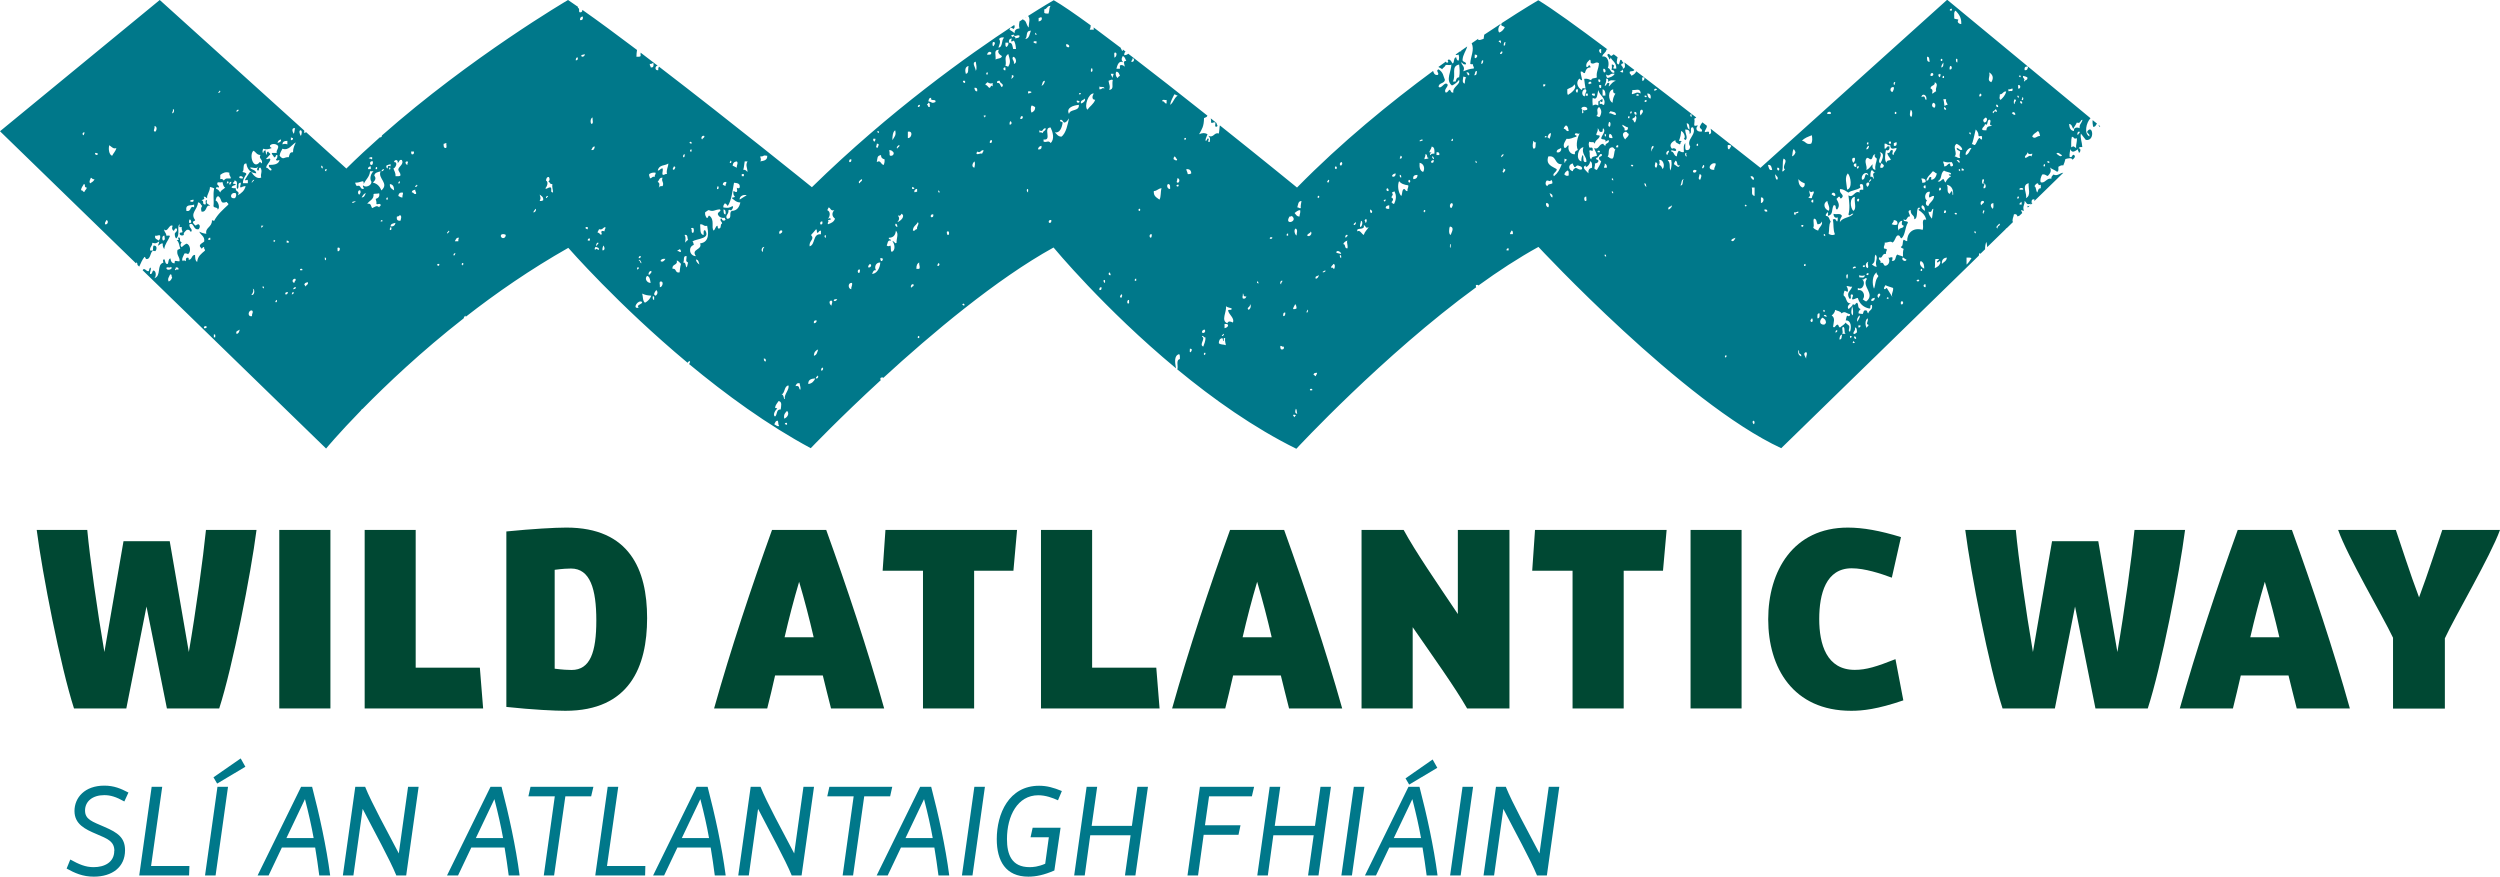 <?xml version="1.0" encoding="UTF-8"?>
<svg xmlns="http://www.w3.org/2000/svg" data-name="Layer 1" viewBox="0 0 213.14 74.74">
  <defs>
    <style>
      .cls-1 {
        fill: #00788a;
      }

      .cls-1, .cls-2 {
        stroke-width: 0px;
      }

      .cls-2 {
        fill: #004833;
      }
    </style>
  </defs>
  <path class="cls-2" d="M14.47,46.14l1.63,9.45c.61-3.55,1.22-8.04,1.46-10.41h4.31c-.48,3.75-2.03,11.65-3.18,15.22h-4.46l-1.74-8.69-1.72,8.69h-4.46c-1.15-3.57-2.7-11.48-3.18-15.22h4.31c.22,2.38.85,6.86,1.46,10.41l1.63-9.45h3.94Z"></path>
  <rect class="cls-2" x="23.81" y="45.18" width="4.36" height="15.22"></rect>
  <polygon class="cls-2" points="31.09 45.18 35.44 45.18 35.44 56.92 40.91 56.92 41.19 60.4 31.09 60.4 31.09 45.18"></polygon>
  <path class="cls-2" d="M55.17,52.7c0,4.11-1.48,7.9-6.97,7.9-.87,0-2.79-.09-5.03-.33v-14.96c2.22-.22,4.14-.33,5.12-.33,5.38,0,6.88,3.59,6.88,7.71M50.84,52.89c0-2.66-.52-4.42-2.16-4.42-.26,0-.72.02-1.39.11v8.43c.68.09,1.18.11,1.44.11,1.59,0,2.11-1.52,2.11-4.22"></path>
  <path class="cls-2" d="M70.44,45.18c1.74,4.83,3.53,10.17,4.94,15.22h-4.53c-.24-.92-.46-1.85-.7-2.81h-4.07c-.22.96-.43,1.89-.67,2.81h-4.53c1.42-5.05,3.2-10.39,4.94-15.22h4.62ZM69.37,54.33c-.37-1.59-.78-3.18-1.24-4.73-.46,1.55-.87,3.13-1.24,4.73h2.48Z"></path>
  <polygon class="cls-2" points="75.49 45.18 86.71 45.18 86.4 48.66 83.05 48.66 83.05 60.4 78.69 60.4 78.69 48.66 75.25 48.66 75.49 45.18"></polygon>
  <polygon class="cls-2" points="88.75 45.18 93.11 45.18 93.11 56.92 98.58 56.92 98.86 60.4 88.75 60.4 88.75 45.18"></polygon>
  <path class="cls-2" d="M109.48,45.18c1.74,4.83,3.53,10.17,4.95,15.22h-4.53c-.24-.92-.46-1.85-.7-2.81h-4.07c-.22.96-.44,1.89-.67,2.81h-4.53c1.42-5.05,3.2-10.39,4.94-15.22h4.62ZM108.42,54.33c-.37-1.59-.78-3.18-1.24-4.73-.46,1.55-.87,3.13-1.24,4.73h2.48Z"></path>
  <path class="cls-2" d="M116.08,45.18h3.59c1,1.85,2.85,4.53,4.62,7.17v-7.17h4.4v15.22h-3.61c-1.02-1.79-2.88-4.38-4.64-6.93v6.93h-4.36v-15.22Z"></path>
  <polygon class="cls-2" points="130.87 45.18 142.09 45.18 141.78 48.66 138.43 48.66 138.43 60.4 134.07 60.4 134.07 48.66 130.63 48.66 130.87 45.18"></polygon>
  <rect class="cls-2" x="144.13" y="45.18" width="4.35" height="15.22"></rect>
  <path class="cls-2" d="M161.6,56.2l.67,3.51c-2.22.76-3.48.89-4.44.89-4.97,0-7.08-3.68-7.08-7.8s2.13-7.82,6.79-7.82c1.29,0,2.74.26,4.53.81l-.78,3.46c-.94-.35-2.31-.8-3.42-.8-2.2,0-2.77,2.18-2.77,4.33s.63,4.33,3.03,4.33c.98,0,1.87-.28,3.46-.91"></path>
  <path class="cls-2" d="M178.89,46.14l1.63,9.45c.61-3.55,1.22-8.04,1.46-10.41h4.31c-.48,3.75-2.02,11.65-3.18,15.22h-4.46l-1.74-8.69-1.72,8.69h-4.46c-1.15-3.57-2.7-11.48-3.18-15.22h4.31c.22,2.38.85,6.86,1.46,10.41l1.63-9.45h3.94Z"></path>
  <path class="cls-2" d="M195.4,45.18c1.74,4.83,3.53,10.17,4.94,15.22h-4.53c-.24-.92-.46-1.85-.7-2.81h-4.07c-.22.96-.44,1.89-.67,2.81h-4.53c1.42-5.05,3.2-10.39,4.94-15.22h4.62ZM194.33,54.33c-.37-1.59-.78-3.18-1.24-4.73-.46,1.55-.87,3.13-1.24,4.73h2.48Z"></path>
  <path class="cls-2" d="M204.02,60.4v-6.03c-.87-1.83-3.9-6.97-4.68-9.19h4.92c.41,1.18,1.18,3.64,1.98,5.75.79-2.11,1.57-4.57,1.98-5.75h4.92c-.81,2.24-3.88,7.45-4.7,9.24v5.99h-4.42Z"></path>
  <path class="cls-1" d="M168.75,21.59s.07.04.1.04l.39-.38c0-.24.03-.46.11-.63.04.11.05.27.07.45l1.56-1.52s.05-.09.12-.11l.52-.51c-.12-.16.07-.48.08-.66.21-.05.27.06.3.18.09-.02.14-.05.18-.07l.23-.22c-.04-.09-.09-.19-.1-.25.11,0,.13.07.24.06-.14-.39.08-.49.06-.84.21.17.12.36.54.24-.04.12-.09.23-.3.18.01.05.02.11.03.15l.41-.4s-.05.01-.08,0c-.02-.21.02-.34.24-.3,0,.06,0,.11-.02.15l2.48-2.42c-.27,0-.5.33-.84.15-.08.1-.2.16-.18.36-.39-.1-.54.42-.9.3-.1-.16.03-.5.12-.66.27-.06.3.1.48.12.17-.18.36-.42.18-.72.17.15.36.18.6.36.17,0,.11-.25.12-.42.13-.05.21-.16.42-.12.07-.17.14-.35.18-.54.14-.04.56-.16.6.06.15-.12.31-.28.12-.42-.2-.02-.09.27-.36.18-.03-.27.03-.45.06-.66.16.39.41.15.66,0-.05.17.08.16.06.3.14.04.22-.42,0-.36,0-.13.15-.13.3-.12-.02-.42-.2-.8-.12-1.15.13.19.29.36.42.54.82.13.58-1.4.12-.72-.02.22.24.16.18.42-.47-.24-.27-1.18.1-1.55l-12.22-10.1-15.92,14.33s-1.77-1.4-4.25-3.34c.05.23.12.44-.14.48.07-.36-.16-.19-.36-.18.01-.23.19-.3.18-.55-.12-.1-.25-.19-.38-.29-.08.11-.16.21-.22.36-.02.23.24.16.18.42-.42.08-.6-.24-.36-.48,0-.12-.22.09-.3-.06.01-.27.07-.44,0-.54.07-.04.13-.07.18-.11-1.59-1.24-3.36-2.61-5.11-3.94-.09.18-.23.3-.43.38,0-.17-.2-.12-.12-.36.2-.06.31,0,.38-.14-.28-.22-.57-.43-.85-.64.06.24.12.49-.14.54.05-.19-.09-.19-.12-.3-.04-.16.12-.12.18-.18-.02-.09-.12-.11-.13-.22-.03-.02-.06-.05-.09-.07-.14.06-.07.34-.21.41-.22-.09-.12-.37-.07-.62-.11-.09-.22-.17-.33-.25-.07.05-.13.1-.2.14-.12-.02-.12-.16-.24-.18-.26.09.08.28.06.48.07-.03.12-.08.12-.18.09.29.5.41.48.96h-.24c-.03-.13.04-.16.06-.24-.04-.06-.11-.09-.18-.12-.07.03.05.29-.06.42.07.11.32.04.24.3-.33.02-.28-.36-.54-.42.15-.37.04-1.06-.48-.97.05-.27.33-.31.36-.6.04,0,.07,0,.1,0-2.53-1.9-4.76-3.51-5.91-4.2,0,0-1.2.7-3.13,1.96,0,.04-.02.09-.03.13.03.15.26.1.3.24-.12.18-.24.36-.48.42-.15-.21-.03-.56.12-.66,0-.02,0-.04-.01-.06-.43.28-.89.58-1.38.91-.02.11-.04.23-.05.35-.15.04-.37.17-.48.06,0-.03.02-.05.03-.07-.19.13-.38.26-.57.39.26.57-.09,1.09-.12,1.73.02.08.15.05.24.06-.04.18.1.18.06.36-.37.02-.62.14-.9.24.2-.4-.12-.48-.18-.78.15.06.16.24.42.18.02-.24-.28-.16-.3-.36.03-.49.29-.74.4-1.16-.17.12-.35.24-.52.36,0,.02,0,.05,0,.07-.03-.01-.05-.02-.08-.02-.13.09-.27.19-.4.29.07.04.16.05.24-.02.09.1.09.45,0,.54-.12-.04-.16-.16-.18-.3-.25.03-.13.44-.3.54-.11-.12-.14-.32-.34-.35-.03.02-.06.04-.09.07.04.07.11.16-.05.22-.05-.02-.08-.06-.1-.11-.21.15-.42.31-.64.46.1.07.23.11.32.19.08-.14.25-.19.3-.36.14-.04.44.08.48-.06.05.53-.54,1.36.06,1.81.25-.11.45-.28.6-.48.17.39-.59.6-.48,1.08-.23.04-.2-.16-.3-.24-.16.04-.15.25-.36.24-.17-.25.16-.42.18-.66-.25-.38-.51.4-.78.18,0-.38.5-.26.54-.6-.16-.36-.12-.61-.54-.9-.3.12.09.3-.06.48-.3.04-.35-.16-.41-.34-3.62,2.67-7.82,6.08-11.6,9.94,0,0-2.9-2.37-6.58-5.3-.04.19-.03.42-.09.7-.39-.16-.43.42-.9.18.16.18.19.22.12.54-.28.01.03-.24-.12-.3-.16-.02-.05.23-.24.18.02-.22.12-.36.18-.54-.23-.15-.5-.11-.72,0,.25-.46.41-.66.42-1.38.12-.06.26-.08.29-.21-2.2-1.75-4.59-3.62-6.75-5.28-.08.08-.2.12-.34.13-.01-.15.03-.25.11-.31-.08-.06-.16-.12-.23-.18-.01.03-.02.07,0,.12-.14.02-.07-.17-.18-.18,0-.02.03-.04.03-.06-.83-.63-1.62-1.22-2.34-1.76,0,.06,0,.12.02.19h-.36c.07-.13.09-.25.09-.37-1.35-.98-2.46-1.75-3.15-2.14,0,0-.81.46-2.19,1.34.22.24.05.57.06.99-.25-.24-.17-.59-.48-.66,0-.03.01-.06.03-.08-.11.07-.22.14-.34.22-.03.17-.07.35,0,.59-.25.03-.44.12-.42.42-.12-.12-.27-.21-.42-.3-.02-.1.06-.1.06-.18.11,0,.2.04.24.12.15-.08.15-.22.09-.35-3.89,2.55-10.61,7.33-17.25,13.83,0,0-6.79-5.49-13.04-10.28-.02.09-.09.15-.05.3-.32.08-.31-.37-.06-.38-.49-.37-.97-.74-1.45-1.11-.01.08-.02.17,0,.29-.07.07-.21.07-.36.06,0-.2.02-.39.05-.58-1.71-1.29-3.32-2.48-4.66-3.42,0,.11-.03.2-.15.21-.26.06,0-.4-.24-.36,0-.04.02-.07.04-.09-.31-.21-.6-.42-.87-.6,0,0-8.27,4.84-15.87,11.55,0,.1-.04.18-.18.16h0c-.97.86-1.93,1.75-2.85,2.66l-3.43-3.1c-.05.03-.11.05-.16.08,0-.08,0-.15,0-.22L13.62,0,0,11.19l11.6,11.27s0-.05,0-.08c.1,0,.12.1.12.21l.15.14c.13-.29.26-.6.45-.83.12.03.05.23.24.18.35-.06.23-.88.66-.66.14-.06.23-.52-.12-.48-.05.05-.05.19-.06.42h-.24c-.05-.33.2-.36.18-.66.34.1.38,0,.6-.12-.02.14-.07.25-.12.36.17-.03.19-.21.42-.18-.04.24.05.35.12.48.06-.46.33-.71.48-1.09.01-.13-.21-.03-.3-.06,0-.25-.19-.29-.18-.54.29.33.41-.48.72-.3-.08.18-.06.31.06.42.15,0,.06-.26.3-.18.06.26-.12.28-.18.42,0,.19.03.33.12.42.38-.3.02-1.06.3-1.21-.02.22-.12.27.18.24-.04.2.04.28.06.42-.04.08-.23,0-.24.12-.02.19.26.22.36.12-.07-.14.06-.25.24-.42.24-.06.27.09.36.18.22-.25-.21-.35-.12-.66.41-.2.28.53.78.42.12-.14.13-.32,0-.42-.11.01-.2.04-.24.12-.11-.06-.18-.13-.24-.24-.05-.19.16-.12.18-.24-.46-.59.21-.89.24-1.5.22,0,.23.21.36.3-.12.17-.11.25-.06.48.49.09.34-.65.72-.48-.04-.17-.4-.12-.24-.48-.27-.09,0,.36-.18.36-.3-.05-.02-.3-.3-.36.14-.1.33-.06.18-.3.19-.05.19.1.3.12-.05-.3.24-.54.24-.96.14.02.25.07.36.12-.12.58,0,.98-.06,1.51.03.19.38.06.36.3.24-.15.03-.71-.18-.78.05-.15.06-.35.24-.36.36.26.08.72.72.48,0,.12.16.08.12.24-.44.42-.91.81-1.21,1.39-.05-.03-.1-.06-.18-.06.02.6-.6.61-.48,1.15-.17-.01-.39-.07-.6-.18.12.31.48.37.42.84-.11.11-.28.16-.36.3-.05.19.09.18.12.3.12,0,.08-.16.24-.12-.05.17.09.16.06.3-.29.25-.62.47-.66.96-.17-.09-.17-.35-.18-.6-.32,0-.24.41-.54.42,0-.09.01-.17-.06-.18-.19-.03-.19.13-.18.3-.04-.02-.23-.15-.24,0-.2-.12.04-.47.12-.66.14-.02.23.01.3.06.29-.21.19-.81-.12-.9-.17.07-.29.19-.42.3-.15-.13-.1-.28,0-.42-.28-.07-.02-.34-.24-.42-.08.01-.08.18,0,.18-.01.07-.11.05-.18.06.24.23.18.44.3.72-.09.03-.15.09-.24.12-.1.49.21.55.18.96-.27.04-.45-.18-.42.18-.26,0-.33-.19-.36-.42-.2.05-.14.34-.24.48-.25.01-.17-.31-.3-.42-.14.09-.09.15-.06.3-.61.18-.14,1.14-.78,1.33.18-.12.18-.62-.06-.66-.15.05-.07.34-.3.3-.03-.23.11-.29.06-.54-.15,0-.1.22-.18.3-.21.02-.22-.18-.42-.18-.04.02-.07.06-.09.1l15.64,15.2s1.06-1.28,2.97-3.24c.03-.07.08-.12.15-.15,2.03-2.07,4.98-4.87,8.61-7.71.03-.11.07-.21.19-.22-.02.04-.03.07-.03.1,2.6-2.03,5.55-4.07,8.76-5.89,0,0,4.21,4.83,10.17,9.8.04-.08.1-.14.21-.14,0,.11-.04.19-.08.25,3.11,2.58,6.68,5.19,10.37,7.17,0,0,2.44-2.56,5.98-5.81,0-.03-.03-.04-.05-.04-.02-.16.08-.2.24-.18,0,.02,0,.03,0,.05,4.12-3.78,9.66-8.44,14.53-11.13,0,0,4.31,5.22,10.44,10.3-.08-.44-.2-1.09.27-1.21.08.08.06.26.06.42-.37.09-.11.63-.22.88,3.04,2.51,6.52,4.98,10.15,6.77,0,0,7.4-7.99,15.33-13.77-.02-.05-.04-.1-.02-.2h.18s.02.03.02.06c1.71-1.24,3.44-2.37,5.13-3.3,0,0,12.36,13.3,20.7,17.16l16.84-16.41s.04-.09.02-.16M177,12.62c-.22-.12-.16-.21-.42-.06.02-.4-.03-.56.06-.9.26.04.12.24.42.12.04.35-.09.51-.06.84M177.18,11.53c-.14-.05-.06-.37.12-.3.04.19-.16.12-.12.3M176.76,10.99c.08-.2.22-.34.3-.54.36.12.26-.22.48-.24-.04.28-.28.36-.24.72-.21-.1-.53-.08-.48.24-.31-.03-.39-.29-.42-.6.25.01.25.27.36.42M175.8,13.22c-.08.25-.36-.04-.48-.12.16-.2.34.1.48.12M174.71,13.88h-.12c.01-.05-.02-.06-.06-.06-.02-.12.28-.09.18.06M174.35,14v.18h-.12c-.02-.12.01-.19.12-.18M172.18,17.44c-.04-.16.12-.12.12-.24.08.02.05.15.06.24h-.18ZM172.48,16.17h-.3c-.09-.19.39-.19.3,0M172.24,8.64c.1-.12.29.27.06.18-.02,0-.11-.13-.06-.18M172.72,16.89c.15-.33-.43-1.12.24-1.27-.07.4.24,1.05-.24,1.27M173.99,15.75v.3c-.24-.01-.22.22-.3.36-.13-.13-.07-.45-.24-.54.08-.1.12-.24.3-.24.07.16.05.19.24.12M173.75,11.17c.12.08.14.27.18.42-.32,0-.41.31-.67.06.07-.25.32-.32.48-.48M173.27,13.1c0,.11-.07.13-.06.24-.21-.18-.34.11-.54.12-.14-.17.19-.25.18-.48.11.19.17.18.42.12M172.91,5.68c-.04.17-.06.34-.3.3-.04-.24.06-.34.3-.3M172.48,6.47c.14.02.25.07.36.12.07.28-.21.19-.24.36-.11-.04,0-.11,0-.18-.03-.11-.17-.11-.12-.3M172.42,8.28c.11-.02.11.34-.06.24,0-.11.08-.13.06-.24M172.18,6.41s.06.06.12.06c-.01.05-.06.06-.06.12-.05-.01-.06-.06-.12-.06.01-.05.06-.06.06-.12M172.06,7.25c.24-.06.24.36,0,.3v-.3ZM172,8.16c.13-.03.12.09.12.18-.05-.01-.06-.06-.12-.06v-.12ZM172.12,16.77v.12c-.05-.01-.06.02-.06.06-.12.02-.09-.27.06-.18M7.21,11.29c0,.11-.07.13-.06.24-.17-.01-.14-.29.06-.24M7.21,16.35c-.18.05-.11-.16-.3-.12.01-.25.16-.37.24-.54.21.05-.05.27.24.3,0,.18-.16.2-.18.36M7.69,15.63c-.13-.14.01-.34.06-.48.12.03.11.17.3.12-.04.19-.22.26-.36.36M8.11,13.04c.12-.02.16.04.24.06,0,.17-.29.14-.24-.06M8.95,19.12c-.03-.19.09-.23.12-.36.21.03.14.44-.12.36M9.56,13.28c-.28-.08-.33-.65-.24-.9.25.18.35.34.6.24-.06.28-.25.43-.36.66M13.17,10.75c.26,0,.2.4.06.48-.24-.06,0-.24-.06-.48M13.53,20.51c-.12-.12-.37-.11-.3-.42.22.05.32-.11.42,0,.04.22-.04.32-.12.42M13.9,20.51c-.1-.11-.09-.44.12-.42,0,.19.12.37-.12.42M14.68,9.66c0-.14.1-.18.06-.36.16-.01.11.37-.06.36M16.49,17.02c.09.26-.23.2-.3.12.05-.09.19-.09.3-.12M16.12,19c-.02-.14,0-.23.06-.3.11.03.23.38-.06.3M16.55,17.68c-.4-.2-.19.41-.66.3-.1-.62.37-.41.66-.54v.24ZM14.56,22.74c.27.17-.26.37-.36.18-.09-.27.36,0,.36-.18M14.38,24c-.13-.24.05-.4.12-.6.2-.05.08.2.18.24-.05.17-.14.31-.3.36M14.98,23.04c-.18-.04.06-.13,0-.24.16-.02.26.02.24.18-.1,0-.23-.03-.24.06M17.39,27.98c-.03-.19.15-.22.24-.12-.01.11-.1.14-.24.12M17.93,20.45h-.18c0-.13.05-.19.18-.18v.18ZM18.35,28.76h-.12v-.24c.18-.06.11.13.12.24M25.16,10.93c-.06.14-.04.36-.12.48-.09-.13-.24-.55.12-.48M24.8,11.71s.1.06.18.06c.01.13-.05.19-.18.18v-.24ZM24.5,12.01v.3c-.17-.06-.25-.06-.42,0,0-.24.18-.3.42-.3M23.96,11.89c.02.22-.15.25-.3.3.03-.17.13-.27.3-.3M21.61,12.85c.21.11.28.37.6.36-.2.33.21.33.12.72-.08-.02-.09-.11-.18-.12-.56.72-.94-.63-.54-.96M20.7,15.21c-.14.02-.23,0-.3-.06-.04-.23.39-.13.3.06M20.34,9.36c.03.13-.12.09-.12.18-.15-.02,0-.23.12-.18M18.72,7.73c.15.02,0,.23-.12.18.02-.08.1-.09.12-.18M18.78,16.41c-.1-.12-.16-.28-.36-.3,0-.22.09-.15.24-.12.05-.24-.21-.15-.12-.42.12-.08.24.04.42-.06.06.18.07.41.24.48-.13.15-.36.2-.42.42M19.44,15.63h-.12s.06-.1.06-.18c.13.03.13.09.06.18M19.08,15.39c-.07-.07-.11-.17-.3-.12v-.36c.21-.16.46-.3.78-.18-.05.25.12.28.12.48-.27.04-.39-.09-.6.18M19.74,15.51c-.03.09-.09.15-.12.24-.15-.04-.03-.3.12-.24M20.04,16.89c-.54.11-.39-.56.06-.42.08.18.03.27-.06.42M20.16,28.46c-.09-.29.17-.23.24-.36.07.03-.05.39-.24.36M20.28,16.65c.22-.4-.22-.24-.18-.6-.15,0-.29,0-.36-.06.03-.17.23-.17.36-.24,0-.11-.21-.04-.24-.12,0-.12.16-.08.12-.24.41.02.11.54.24.72.26-.13-.07-.5.3-.54.05.22-.13.29,0,.42.13-.05.24-.13.42-.12-.09.39-.36.6-.66.78M21.49,26.95c-.43.11-.34-.54,0-.48.15.15-.04.26,0,.48M21.43,25.15c.11-.15.23-.34.12-.54.21.04.16.61-.12.54M21.67,15.33c-.02.12-.16.12-.18.24-.1,0,.06-.26.18-.24M21.43,14.66h-.12c-.14.22-.29.43-.42.66.06.17.16-.09.24.06v.24h-.42c0-.36.16-.56.3-.78-.04-.14-.23-.14-.36-.18.24-.12-.04-.76.36-.72.04.39.28.81.84.84-.03-.31-.39-.29-.54-.48.2-.08.56.17.72-.12-.04.12-.19.24-.06.36.19.03.02-.3.24-.24.2.35-.03.48.06.84-.35.15-.65-.17-.85-.48M22.27,19.24h.18c-.02.08-.11.09-.12.18-.07,0-.05-.11-.06-.18M22.39,24.54v-.12c.13-.03.11.09.12.18-.05-.02-.06-.06-.12-.06M23.29,20.57s.06-.06.06-.12c.05.01.06.06.12.06-.01.05-.06.06-.06.12-.05-.01-.06-.06-.12-.06M23.48,25.75c-.02-.1.06-.1.06-.18.12-.02.09.28-.06.18M22.93,14.06c-.08.29.35.28.18.48-.21-.02-.21-.24-.42-.24.04-.32.31-.41.36-.72-.08-.19-.27.11-.36-.06.14-.1.23-.25.36-.36-.02-.12-.16-.12-.18-.24-.1.01-.14.1-.12.24-.06.13-.11-.25-.12-.36-.09.05-.19.09-.18.24-.13-.02-.05-.32,0-.36.2.09.46.05.72-.06-.46-.21.2-.55.54-.18.05.29-.17.31-.12.6h-.42c0,.18.16.2.18.36.22.06.09-.23.3-.18.01.17-.02.31-.12.36.04.19.16.08.3.06-.07.37-.47.42-.9.42M24.32,25.09c-.02-.16.08-.2.24-.18-.05.09-.05.23-.24.18M24.62,20.69h-.18v-.18c.1-.01.1.06.18.06v.12ZM24.86,25.09c.07-.06.02-.22.18-.18.01.13-.05.19-.18.18M25.16,23.76c.16.15-.08.18-.06.36-.23-.04-.2-.35.06-.36M24.98,24.66c.05-.09.09-.19.24-.18.02.16-.13.16-.24.18M24.98,12.98c-.29-.03-.3.22-.36.42-.42-.03-.45.29-.78-.12.03-.25.14-.42.24-.6.54.19.79-.35,1.14-.54-.11.25-.24.48-.24.84M25.59,11.11c.23-.04.11.42.06.48-.06-.09-.2-.39-.06-.48M25.77,23.04h-.18c-.09-.17.27-.17.18,0M26.07,24.42c-.07-.01-.04-.12-.12-.12,0-.19.15-.21.3-.24.05.23-.15.21-.18.36M27.51,14.36c-.11-.01-.14-.1-.12-.24.11.02.14.11.12.24M27.75,22.19c-.08-.02-.05-.15-.06-.24.14.02.14.16.06.24M27.81,14.6c-.17-.02-.13-.21.06-.18-.03.05-.06.1-.06.18M28.78,21.41c.03-.09-.07-.31.06-.3.23-.04.13.39-.06.3M32.75,14.42c-.05.09-.09.19-.24.18.05-.09.09-.19.24-.18M32.15,14.24v.18h-.12c-.02-.12.01-.19.12-.18M31.61,14.06c-.12-.12-.06-.37.18-.3.01.17,0,.33-.18.3M31.73,13.4v.18c-.14.02-.13-.11-.3-.06.05-.09.15-.13.3-.12M31.61,14.18v.24h-.24c0-.15.09-.23.24-.24M30.04,17.31c-.05-.19.2-.08.24-.18.11.03-.14.18-.24.18M30.65,16.59c-.18,0-.17-.43.06-.36.07.18.02.21-.06.36M30.41,15.87c-.03-.11-.13-.15-.12-.3.29.02.43-.09.66-.12.05.05.07.14.06.24.16-.39.5-.59.54-1.09h.3c-.23.18-.37.64-.18.9,0,.34-.52.53-.72.3-.05.17.09.16.06.3-.36.08-.18-.38-.6-.24M30.83,16.83c.1-.14.16-.32.36-.36-.09.15-.11.37-.36.36M32.33,17.68c-.22-.22-.37-.02-.6.06-.12-.14-.07-.45-.42-.36.17-.29.58-.35.54-.84.13-.05.26,0,.48-.06.06.32-.11.41-.3.48.02.14.09.23.06.42.09.11.23-.09.36.06.04.16-.12.12-.12.24M32.45,18.88c.04-.28.36.05,0,0M32.51,16.23c-.13-.34-.35-.58-.72-.66.18-.18.32-.35.12-.6.04-.26.3-.3.54-.36-.28.61.78,1.01.06,1.63M33.06,17.02h-.12c-.02-.12.01-.19.12-.18v.18ZM33.06,14.36c-.1-.01-.14-.1-.12-.24.11-.05.22-.1.36-.12v.18c-.17-.06-.26-.07-.24.18M33.6,16.23c-.19-.12-.39-.21-.36-.54.34.05.34.31.36.54M33.24,14.48c-.21-.22.17-.31,0,0M33.24,19.6c-.03-.13.04-.16.06-.24.11-.02.11.34-.06.24M33.3,19.3c0-.24.23-.25.42-.3-.04.2-.16.33-.42.3M33.54,14.36c.16,0,.44-.56.06-.54,0-.23.38-.25.3.06.17-.03.09-.31.36-.24.2.34-.22.52-.3.78,0,.23.2.28.18.54-.08.09-.26.06-.42.06.02-.3-.12-.45-.18-.66M33.96,15.63c-.02-.1.06-.1.06-.18.12-.02.09.27-.06.18M34.14,18.82c-.25.02-.35-.09-.3-.36.11,0,.2-.04.24-.12.21.03.1.35.06.48M34.32,16.83c-.19.03-.24-.09-.36-.12.02-.21.13-.31.36-.3.11.1-.05.2,0,.42M34.74,14.06c-.16-.02-.28-.32,0-.3.11.11-.04.11,0,.3M35.29,12.92c.02.16-.02.26-.18.24-.05-.05-.06-.14-.06-.24h.24ZM35.47,16.53c-.23.07-.17-.15-.36-.12,0-.19.16-.2.3-.24-.04.18.11.18.06.36M35.4,15.93c-.03-.13.12-.09.12-.18.15.02,0,.23-.12.18M37.33,22.5h.12c.06.3-.32.11-.12,0M38,12.62c-.19,0-.18-.18-.18-.36.11,0,.13-.07.24-.06-.04.12.08.4-.06.42M38.18,19.91c-.18-.06.07-.16.06-.24.18.06-.07.16-.06.24M38.66,21.77c0-.13.05-.19.18-.18-.07.06-.02.22-.18.18M39.08,20.57h-.3c.08-.14.11-.34.36-.3-.05.07-.08.16-.06.3M39.5,22.56c-.05-.01-.06.02-.06.06-.12.02-.09-.28.06-.18v.12ZM42.7,20.15c-.05-.25.33-.21.42-.12,0,.3-.33.37-.42.12M45.47,18.1c.03-.12.13-.19.18-.3.12.06-.02.34-.18.3M46.01,17.13c.13-.28.06-.25,0-.54.14.12.34.18.3.48-.07.05-.16.08-.3.06M46.61,16.89c-.15-.02,0-.23.12-.18-.02.08-.11.1-.12.18M46.97,15.99c-.26-.07-.34.2-.48.06.13-.11.31-.53.06-.66.03-.15.05-.31.24-.3.08.08.11.36-.06.36.15.05.13.28.36.24-.04.3.06.47.06.72-.28-.03-.08-.19-.18-.42M49.08,5.14c.03-.12.02-.26.18-.24.02.16-.02.26-.18.24M51.01,20.69c.04.18-.17.12-.12.3-.13-.04-.03-.34.12-.3M49.69,1.41c.03.2-.02.34-.24.3-.01-.2.07-.29.24-.3M49.56,4.78c-.03-.17.22-.06.24-.18.17.09-.14.35-.24.18M49.93,19.36h.18v.18c-.1.02-.1-.05-.18-.06v-.12ZM50.29,20.51h-.18c-.01-.13.05-.19.18-.18v.18ZM50.53,10.02c-.05.17.12.56-.12.54-.1-.13-.07-.52.12-.54M50.41,12.79c.08-.12.1-.31.3-.3-.03.17-.06.34-.3.3M50.77,21.29c-.15-.01-.02-.21,0-.24.14.04.31.05.3.24-.11.04-.25-.18-.3,0M51.37,21.35c-.04-.19.04-.28.06-.42.12.1.19.42-.06.42M51.55,19.72c-.27-.08-.34-.01-.24.24-.16.16-.15-.15-.36-.12,0-.15.1-.19.12-.3.33.09.32-.16.54-.18.04.19-.1.18-.06.36M57.46,14.18c.21.05.07.21,0,.3-.21-.04-.04-.18,0-.3M55.41,5.44c.17.05.16-.08.3-.06.02.22.02.42-.24.36.02-.14-.11-.13-.06-.3M55.35,14.84c.14-.09.29-.15.54-.12.04.18-.11.18-.06.36-.25-.07-.23.13-.42.12,0-.14-.1-.18-.06-.36M55.17,23.52c.24.06.25.35.3.6-.33,0-.54-.38-.3-.6M54.63,21.83c.01.13-.05.19-.18.18,0-.13.05-.19.18-.18M54.69,22.44c-.15,0-.08-.23-.24-.24.08-.16.23.13.24.24M54.45,22.8v.12c-.05,0-.06.02-.06.06-.12.02-.09-.27.06-.18M54.45,26.23c-.6.16-.06-.75.3-.48,0,.23-.54.22-.3.48M54.99,25.81c-.21-.14-.16-.52-.24-.78.3.14.45.15.78.18-.11.27-.29.47-.54.6M55.35,23.46c-.14-.08,0-.39.18-.36.05.23-.15.21-.18.36M55.77,25.57c-.13,0-.13-.15-.12-.3.2-.06.09.19.12.3M55.89,25.21c-.26-.09-.02-.37.06-.48.17.14.11.39-.06.48M56.19,16.05c-.07-.12.17-.42-.12-.54.13-.13.13-.39.42-.36-.15.3.16.4,0,.72-.17-.01-.33,0-.3.18M56.25,24.48c.05-.15-.12-.52.12-.48.25.02.08.53-.12.48M56.31,22.25c.05-.15.19-.21.42-.18-.06.13-.25.34-.42.18M56.86,14.84c-.18-.04-.18.1-.36.06-.08-.18.04-.26,0-.54-.22-.01-.22.18-.42.18.1-.52.61-.39.9-.6-.01.33-.19.49-.12.9M57.94,23.22c-.41.1-.24-.37-.6-.3-.08-.44.46-.27.36-.72.16.06.25.19.36.3-.09.29-.09.51-.12.73M57.76,21.41c-.02-.14.17-.07.18-.18.08.04.11.13.12.24-.17.05-.16-.09-.3-.06M58.42,13.16c-.1.04.01.29-.18.24-.02-.16.02-.26.18-.24M58.54,22.8c-.13-.11-.03-.45-.3-.42.14-.14-.05-.62.3-.54,0,.31-.13.43.12.54-.04.14-.05.31-.12.42M58.42,20.69c-.02-.16.1-.4-.06-.66.31-.07.22.26.3.42-.1.06-.18.14-.24.24M85.72,3.64h.24c.05.21-.07.25-.12.36-.15,0-.12-.2-.12-.36M85.18,3.34c.04-.15.35-.19.42-.12-.25.2-.08.8-.48.84.05-.18.24-.52.06-.72M84.51,4.48c.03.22-.18.18-.36.18.03-.16.2-.34.36-.18M84.21,6.17v.18h-.12c-.02-.12.01-.19.12-.18M83.19,5.26c.03.22.13.59,0,.78.01-.25-.39-.71,0-.78M78.19,16.11v.24c-.09,0-.17,0-.18.06-.16-.09.03-.33.18-.3M77.76,15.93c.06.06.22.02.18.18h-.18v-.18ZM76.68,12.37c.03.19-.16.16-.18.3-.13-.06.05-.3.18-.3M76.5,19.36c-.12-.04-.25-.18-.12-.3.09.05.13.15.12.3M76.32,11.11c.11.43-.07.56-.24.84,0-.25.02-.72.24-.84M76.2,13.04c-.01.17-.1.26-.3.24-.13-.05.02-.38-.12-.42.12-.16.38.06.42.18M74.81,11.17c.13-.03.12.09.12.18-.05-.01-.06-.06-.12-.06v-.12ZM74.75,12.25c.29-.01.11.22.06.36-.22-.06-.04-.18-.06-.36M74.45,11.83h.18c.02.13-.04.16-.06.24-.1-.01-.14-.1-.12-.24M72.58,13.58c.02.16-.02.26-.18.24-.02-.16.02-.26.18-.24M70.11,18.88c.02.16.02.3-.18.24-.02-.16.02-.26.18-.24M69.15,20.03c.15-.15.28-.32.42-.48.13.02.02.27.12.3.14-.02.11-.21.3-.18v.3c-.73-.06-.45.88-.96,1.03-.09-.49.46-.57.12-.96M69.63,27.32c0,.15-.09.23-.24.24-.03-.19.05-.27.24-.24M66.68,19.66c.06.22-.13.19-.18.3-.15-.08-.04-.4.18-.3M63.24,14.84h.18v.18h-.18v-.18ZM62.82,13.76c.15.16-.04.31,0,.54-.12-.06-.24-.12-.36-.18.02-.22.14-.34.36-.36M62.28,13.7c.12-.02.09.28-.06.18-.02-.09.06-.1.06-.18M61.92,15.51c.04.18-.1.18-.06.36-.09-.03-.15-.09-.24-.12.01-.17.11-.26.3-.24M61.19,15.87c.11-.02.11.34-.06.24-.02-.12.04-.16.06-.24M60.05,11.59c.03.19-.16.16-.18.3-.15-.08-.04-.39.18-.3M59.09,19.85c-.21.03-.04-.33-.18-.36.01-.07.11-.05.18-.06.09.08.09.34,0,.42M58.84,12.92c-.02-.12.01-.19.12-.18v.18h-.12ZM58.96,12.13v.12c-.1.02-.1-.06-.18-.06.03-.12.09-.13.18-.06M59.33,22.13c.25,0,.23.26.3.42-.14-.1-.27-.21-.3-.42M59.69,20.75c.22.58-.81.46-.36,1.09-.57-.02-.68-.8-.18-.96-.03-.11-.03-.25-.12-.3.43-.26,1.57-.2,1.08-.96-.17,0-.11.25-.12.42-.35-.05-.26-.55-.3-.91.29-.05.28.2.6.12.08.43.27,1.4-.6,1.5M61.56,18.64h-.12c-.07.25.13.23.12.42-.18.04-.04.4-.24.42-.19.05-.08-.2-.18-.24-.15.09-.16.32-.3.42-.23-.29.12-.91-.36-1.27-.16-.02-.05.23-.24.18-.07-.13-.16-.25-.12-.48.11-.05.18-.14.3-.18.42.18.48-.04.96-.06.17.18-.21.19-.18.42.12.31.42.33.6.3,0,.07.01.11.06.12,0,.18-.36.16-.3-.06M61.86,18.28c-.19,0-.16-.24-.18-.42.19.01.2.2.18.42M62.4,17.98c-.31.14.09.68-.42.67-.19-.32.18-.37.12-.72.12-.1.08,0,.24,0,.09-.09.22-.26.12-.36-.35.17-.33.17-.78.12-.05-.21.07-.25.12-.36.11.05.19.13.24.24.34-.5.4-1.29.54-1.99.28.03.55.05.48.42-.09.07-.15.07-.24,0,0,.22.07.17,0,.36-.17.05-.16-.08-.3-.06,0,.19,0,.37.12.42.03.17-.22.06-.24.18.21.15.37.36.72.36-.09.39-.27.7-.72.72M63.06,17.02c-.04-.33.41-.47.6-.36-.22.1-.34.2-.6.36M63.73,14.66c-.1-.08-.15-.21-.36-.18.08-.29.07-.49.12-.72h.24c-.19.34-.02.48,0,.9M65.17,21.05c-.08.1-.16.2-.12.42-.22-.05-.1-.45.12-.42M65.29,30.81c-.16.02-.15-.12-.18-.24.16-.02.2.08.18.24M64.81,13.76c.12-.12.03-.29,0-.42.45,0,.12-.14.6-.06.03.39-.3.43-.6.48M66.01,36.17c.08-.12.1-.31.3-.3.07.11.01.35.12.42-.08.14-.33-.07-.42-.12M66.56,34.91c-.4-.04-.27.45-.48.6-.24-.11.03-.57.18-.66-.01-.09-.18-.02-.18-.12.05-.23.19-.37.3-.54.33.05.21.44.18.72M67.1,36.23s-.1-.06-.18-.06c-.03-.13.09-.12.18-.12v.18ZM66.86,35.69c-.07-.38.1-.5.24-.66.24.23.01.58-.24.66M66.92,34c-.13.15-.06-.42-.3-.36.33-.13.21-.72.6-.78.11.35-.41.8-.3,1.14M68.24,33.22c-.17,0,0-.4-.42-.3.06-.14.11-.3.36-.24,0,.2.1.3.06.55M68.91,32.74c-.02-.38.26-.46.6-.48-.12.25-.28.44-.6.48M69.39,30.33c0-.3.15-.45.36-.54-.07.23-.11.49-.36.54M69.57,32.26c-.04-.16.12-.12.12-.24.15.04.03.3-.12.24M69.99,31.59c.03-.11.02-.26.18-.24.02.16-.02.26-.18.24M70.35,20.03c.08.02.05.15.06.24-.14-.02-.14-.16-.06-.24M70.59,19.12c-.08-.15.14-.29,0-.3,0-.11.2-.04.24-.12-.05-.18-.09-.07-.24-.06.17-.16.25-.61-.06-.72.03-.09.09-.15.12-.24.18.06.15.33.48.24-.24.23-.2.54.06.72-.08.28-.34.39-.6.48M70.9,26.05c-.16-.03-.3-.45,0-.42.14.13-.02.23,0,.42M71.08,25.63c0-.13.15-.13.3-.12-.05.12-.21.22-.3.12M72.58,24.66c-.29-.03-.32-.58.06-.54.05.25-.09.31-.06.54M73.25,23.28c-.18,0-.16-.36.06-.3.02.14-.01.23-.06.3M73.31,15.63c-.24-.06.04-.32.18-.36.05.23-.18.18-.18.36M74.03,22.8c-.05-.19.09-.19.12-.3.23.05.1.35-.12.3M74.33,23.34c.12-.1.09-.35.36-.3-.17-.23-.05-.68.36-.66-.02.51-.35,1.01-.72.96M75.11,22.25c-.04-.05-.06-.13-.06-.24.13-.03.16.04.24.06-.06.05-.02.22-.18.18M75.35,14.06c-.28-.02-.25-.47-.6-.24.08-.37,0-.53.36-.6,0,.23.12.32.3.36.03.21-.02.34-.06.48M76.38,23.94c.03.48-.02-.3,0,0M76.44,20.69c-.16.16-.15-.15-.36-.12.2.2.3.8-.06.9-.13-.1-.02-.42-.12-.54-.08.08-.22.08-.3,0,.09-.17.04-.48.36-.42.02-.16-.23-.05-.18-.24.41,0,.56-.25.6-.6.27.26.03.67.06,1.02M76.5,18.94c.14-.15.23-.35.06-.54,0-.07.06-.03.06,0,.15.01.19-.09.24-.18.36.2-.07.63-.36.72M77.4,11.77v-.54c.49-.11.31.59,0,.54M77.7,24.54c-.1-.03-.03-.38.18-.3.08.23-.18.15-.18.3M77.83,19.66c0-.38.3-.46.42-.72.17.16-.13.34-.06.6-.19-.03-.14.19-.36.12M78.37,28.82h-.12c-.02-.12.01-.19.12-.18v.18ZM78.37,22.92h-.24c-.01-.27.06-.46.24-.54-.03.28.11.34,0,.54M78.25,9.12c0-.13.05-.19.18-.18.01.13-.05.19-.18.18M79.27,9.12c-.19.05-.12-.16-.24-.18.02-.08.11-.09.12-.18.16,0,.12.2.12.36M79.39,18.52c-.09-.08-.03-.29.18-.24.02.16-.02.26-.18.24M79.75,8.7c-.34.15-.26,0-.6-.06.03-.15.05-.31.24-.3-.11.35.45.03.36.36M79.93,22.68c-.03-.12.04-.16.06-.24.17,0,.12.26-.06.24M79.99,16.23c.07.03.12.08.12.18-.13.03-.12-.08-.12-.18M80.78,20.03s-.14-.29,0-.3c.18-.09.18.39,0,.3M82.22,26.05c-.1.02-.1-.06-.18-.06.04-.12.1-.13.18-.06v.12ZM82.28,7.07c-.1.02-.1-.06-.18-.06v-.12h.18v.18ZM82.34,6.29c-.08-.27-.07-.62.24-.66-.08.22.05.65-.24.66M83.07,14.3c-.29-.08-.14-.41,0-.54.1.16.03.39,0,.54M83.07,7.49c.22-.04.27.09.24.3-.19,0-.21-.16-.24-.3M83.73,13.1c-.24-.06-.35.13-.48,0-.02-.1.06-.1.06-.18.34.16.23-.12.54-.12,0,.15-.09.19-.12.3M83.97,10.02c-.06-.02-.04-.12-.12-.12,0-.07.11-.05.18-.06.02.1-.06.1-.06.18M84.39,12.19c-.02-.16.02-.26.18-.24.02.16-.02.26-.18.24M84.63,7.37c-.16-.17-.15.05-.24.12-.18-.02-.17-.23-.36-.24-.05-.16.12-.12.12-.24.19.05.26.18.48.06v.3ZM84.69,3.94c-.1.01-.1-.37,0-.36.27,0,.05.32,0,.36M85.18,4.24c-.2.19.03.42.24.54-.04.24-.39.18-.54.3.04-.45-.2-.83.3-.84M85.42,7.43c-.17-.09-.11-.41-.42-.36-.02-.16.08-.2.24-.18-.02.25.44.24.18.54M85.72,5.99c-.23.05-.23-.29,0-.24v.24ZM85.72,5.62c.12-.44-.17-.73.24-1.02.12.43.25.7,0,1.08-.11,0-.13-.07-.24-.06M86.08,10.63c-.02-.14,0-.23.06-.3.14.06.15.3-.06.3M86.2,6.71c.05-.07.08-.16.06-.3.3-.02.1.28-.06.3M86.44,5.44c.07-.28-.24-.39-.06-.6.24.01.37.57.06.6M86.38,4.18c-.07-.23-.05-.56-.36-.54-.03-.23.05-.35.24-.36-.09.29-.07.31.18.18.12.19.16.44.18.72h-.24ZM86.56,3.28c.06-.15-.2-.27-.24-.12-.05.01-.06-.02-.06-.06,0-.05-.02-.06-.06-.06.02-.09.18-.02.18-.12.14.31.33,0,.54.12.02.22-.22.18-.36.24M86.98,10.14c.03-.11.02-.26.18-.24.09.08.03.29-.18.24M89.03.8c.25-.03.24-.32.54-.3-.15.21-.07.36-.18.66-.15,0-.29,0-.36-.06v-.3ZM89.09,6.89c-.05.19-.11.37-.3.42.11-.14.05-.43.3-.42M88.55,1.53c.11,0,.13-.07.24-.06.1.2-.04.32-.24.36v-.3ZM87.89,2.61c-.11.29-.13.68-.48.72.24-.26-.02-.69.48-.72M87.95,7.85c-.05.09-.19.09-.3.12v-.18c.14-.02.23,0,.3.06M87.65,16.41c-.1-.06-.16-.21-.06-.3.13,0,.03.22.06.3M87.95,9.6c-.09-.11-.09-.49,0-.6.15,0,.19.1.3.12.02.28-.13.4-.3.48M88.37,3.7c-.12.02-.16-.04-.24-.06-.06-.18.14-.11.24-.12v.18ZM88.25,2.79c.07.03.12.08.12.18-.13.03-.11-.09-.12-.18M88.49,12.73c.03-.17.13-.27.3-.3.04.24-.06.34-.3.3M88.91,11.35c-.07-.05-.16-.08-.3-.06v-.18c.37.19.23-.18.54-.18.03.25-.24.2-.24.42M89.45,19c-.09-.08-.03-.29.18-.24.02.16-.02.26-.18.24M89.57,12.19c-.2-.27-.33,0-.6-.12v-.18c.76.12-.08-1.02.6-1.02.18.37.37.98,0,1.33M93.07,5.81c.1-.01.12.39-.06.3-.02-.14,0-.23.06-.3M90.9,3.76c.39.01.31.47,0,.18v-.18ZM90.48,11.65c-.29-.01-.38-.22-.54-.36.42.06.59-.39.66-.84-.06-.1-.35-.07-.18-.24.22-.01.17.24.36.24.18-.06.25-.23.36-.36-.09.41-.24,1.29-.66,1.57M91.14,9.72c-.28-.54.38-.74.84-.78.05.59-.76.32-.84.78M91.8,8.58c.13-.02.16.04.24.06-.01.18-.29.15-.24-.06M91.98,8.04c.04-.28.37.05,0,0M92.16,8.82c-.07-.31.23-.25.3-.42.16.16-.13.39-.3.42M92.71,9.36c-.31-.31.1-1.44.54-1.39-.11.17-.22.53.12.54-.13.37-.46.55-.66.84M93.73,24.73c-.01-.16.02-.26.18-.24.02.16-.02.26-.18.24M93.73,7.61v-.24c.1.1.44-.04.42.18-.22-.12-.16.09-.42.06M94.21,24.12c-.1-.02-.14-.11-.12-.24.18-.06.11.13.12.24M94.57,23.22c.08.04.11.13.12.24-.19.03-.21-.15-.12-.24M94.57,7.67c.11-.36-.02-.45-.06-.78.13-.04.27-.16.36-.06-.1.4.14.78-.3.84M94.88,6.65c-.07-.11-.15-.21-.18-.36h.24c0,.14-.1.18-.06.36M95,4.9c.04-.13-.07-.4.06-.42.24-.02.1.45-.06.42M95.3,6.65c-.16-.06-.24-.39-.12-.54.2.02.24.2.3.36-.09.03-.15.09-.18.18M95.6,25.39c-.21-.05-.07-.21,0-.3.14.02.03.26,0,.3M95.9,5.68c-.11-.05-.15-.17-.36-.12-.13,0-.03.21-.06.3h-.3c.08-.3.21-.75.6-.54-.17-.15-.2-.29-.06-.54.19.05.22.26.3.42-.33-.07-.14.36-.12.48M96.14,25.87c-.06-.06-.06-.31.12-.3-.03.11.08.36-.12.3M96.44,5.26c.03-.12.13-.15.12-.3.2.03.14.39-.12.3M96.87,23.94h-.12c-.02-.12.01-.19.12-.18v.18ZM97.11,17.98c-.07-.02-.05-.16,0-.18.13-.05.14.22,0,.18M98.13,20.27c-.18,0-.16-.36.06-.3.02.14-.01.23-.06.3M98.85,17.02c-.23-.18-.52-.28-.48-.73.29-.01.37-.23.66-.24-.1.28-.03.73-.18.97M99.46,8.82c-.21.03-.15-.21-.36-.18-.06-.22.24-.08.36-.12v.3ZM99.58,15.69c.21,0,.18.22.18.42-.21.04-.34-.3-.18-.42M99.76,8.94c.06-.37.23-.62.36-.9.2.04.21.18.42.06-.43.11-.45.63-.78.84M100.06,13.58c-.03-.13.04-.16.06-.24.14.02.13.19.24.24-.04.21-.18.04-.3,0M100.36,15.75h.12c.06.29-.32.11-.12,0M100.36,15.57c-.11-.11.05-.15,0-.36.25-.07.25.43,0,.36M101.02,11.95c-.21-.28.3-.24,0,0M101.14,14.42c.28-.02.42.11.42.36-.07.05-.16.08-.3.06-.01-.17-.11-.25-.12-.42M101.5,30.03c-.13.01-.03-.21-.06-.3.27-.01.16.21.06.3M102.71,28.1c.12.18-.07.38-.24.24,0-.15.09-.23.24-.24M102.77,30.21c-.05-.01-.06.02-.06.06-.12.02-.09-.27.06-.18v.12ZM102.59,29.55c-.41-.16.25-.71-.12-.85.09-.2.15.12.3.06.02.35-.11.53-.18.78M121.27,11.89c.09.21-.21.04-.18.18-.18-.07.08-.19.18-.18M119.4,13.28c.18.01.15.29-.06.24,0-.11.07-.13.06-.24M119.34,14.9c.11.01.13.1.12.24-.11-.01-.14-.1-.12-.24M118.98,14.78c.04.22-.16.37-.3.24.02-.16.16-.2.3-.24M118.26,16.05c.1.01.14.1.12.24-.19.03-.22-.15-.12-.24M116.39,18.7h.12c.02.14,0,.23-.06.3-.09-.01-.02-.18-.12-.18.01-.05.06-.06.06-.12M116.03,18.82c.2.03.11.51-.06.54-.08-.19.06-.34.06-.54M114.88,20.03c.04.16-.12.12-.12.24-.15-.04-.03-.31.12-.24M104.28,28.46c.15.02,0,.23-.12.18.02-.08.11-.1.12-.18M103.91,29.25c.01-.23.09-.4.3-.42.05.05.06.13.06.24.16.02-.06-.34.18-.24-.04.26.04.4.06.6-.18-.08-.5-.03-.6-.18M104.4,27.98v-.36c.15-.01.29-.01.3.12-.02.16-.16.2-.3.24M105.12,27.5c-.16-.07-.39-.19-.48.06-.58-.22-.04-.98-.12-1.45.14.12.42.14.48.18.06.22-.26.06-.3.18.08.38.56.63.42,1.02M105.96,25.45c-.08-.19.02-.17,0-.42.06,0,.05.08.06.12.01.11.1.14.24.12-.04.12-.09.23-.3.18M106.44,26.41c-.22-.19.21-.23.12-.48.17.13.02.46-.12.48M107.17,24.12v-.12c.13-.03.11.09.12.18-.05-.01-.06-.06-.12-.06M108.25,20.33c.02-.14.16-.14.24-.06-.06.1-.16.14-.24.06M109.34,23.94c-.02.11-.13.15-.12.3-.14-.05-.06-.37.12-.3M109.22,29.79c-.05-.07-.08-.16-.06-.3.15-.02.13.11.3.06.03.19-.05.27-.24.24M109.4,26.95c-.01-.17,0-.33.18-.3,0,.16-.01.31-.18.3M109.82,20.09h-.12c-.02-.12.01-.19.12-.18v.18ZM109.94,18.46c.09,0,.17,0,.18-.06.64.48-.69.87-.18.06M110.42,25.93c.09.07.11.21.12.36-.07.05-.16.08-.3.06.02-.18.13-.27.18-.42M110.48,19.48c.18.16.07.34.06.6-.16-.08-.27-.52-.06-.6M110.36,35.57c-.06-.01-.04-.12-.12-.12.05-.18.09-.07.24-.06-.02.08-.11.1-.12.18M110.48,34.85c.11.07.05.31.12.42-.24,0-.18-.27-.12-.42M110.79,18.46c-.24,0-.31-.18-.42-.3.15-.09.24-.24.48-.24.04.24-.06.34-.06.54M110.9,17.74c-.17.05-.16-.08-.3-.06.08-.22.06-.55.36-.54-.02.2-.09.35-.06.6M111.45,26.65c-.18-.04.06-.13,0-.24.15,0,.02.21,0,.24M111.45,20.09c.02-.21.27-.17.3-.36.18.19-.11.52-.3.36M111.87,33.28h-.18c-.09-.18.27-.18.18,0M112.17,32.08c-.08-.02-.09-.11-.18-.12,0-.17.15-.17.3-.18,0,.15-.1.19-.12.3M112.17,23.76c-.08-.26.17-.19.24-.3.08.02-.08.32-.24.3M112.47,16.83c-.05-.01-.06.02-.06.06-.12.02-.09-.27.06-.18v.12ZM112.77,23.22c-.02-.14.17-.07.18-.18.17.07-.08.2-.18.18M113.25,15.57c-.2-.05-.05-.14,0-.24.15,0,.02.2,0,.24M113.74,22.92c-.09.03-.15-.23-.18-.06-.2-.12.1-.25.12-.36.17,0,.14.34.06.42M113.86,14.18c.14.02.14.16.06.24-.14-.02-.14-.16-.06-.24M114.34,21.65c-.14-.04-.31-.05-.42-.12.03-.28.44-.04.42.12M114.34,22.01c-.08-.04-.11-.13-.12-.24.18-.06.11.13.12.24M114.34,14.12c-.18,0-.13-.32.06-.3.07.19.03.16-.06.3M114.88,21.17c-.29.05-.12-.36-.36-.36.06-.16.19-.25.36-.3-.11.14.06.38,0,.66M115.42,19.18c-.04-.17.12-.12.12-.24.13.02.01.29-.12.24M116.27,20.03c-.18-.07-.33-.47-.54-.3-.16-.41.67-.02.54-.54.22.08.1.32.42.18-.14.22-.34.38-.42.66M116.93,18.16c-.13,0-.13-.15-.12-.3.12.04.25.18.12.3M117.96,17.13c.02-.07.08-.12.18-.12.02.09-.06.1-.06.18-.05-.01-.06-.06-.12-.06M118.44,17.8c-.14.02-.23,0-.3-.06,0-.19.15-.21.3-.24v.3ZM118.86,17.37c-.17.05-.12-.12-.24-.12.14-.14.24-.31,0-.42.01-.09.23-.28.06-.36-.02-.14.17-.07.18-.18.25.37.14.8,0,1.09M120,16.29c-.19.03-.16-.16-.3-.18-.2.08-.12.45-.24.6-.25-.28-.34-.91-.18-1.27.16.22.45.32.78.36.04.22-.1.26-.06.48M120.18,15.57c-.14-.02-.14-.16-.06-.24.14.02.14.16.06.24M120.49,15.27c-.05-.29.12-.36.36-.36,0,.24-.12.36-.36.36M121.03,13.88c.37.06.48.5.3.78-.27-.09-.33-.39-.3-.78M121.51,18.04c-.05-.01-.06.02-.06.06-.12.02-.09-.27.06-.18v.12ZM121.45,13.58c-.03-.19.11-.21.06-.42.26-.05.06.34.3.3-.06.1-.25.07-.36.12M122.05,13.88c-.11-.1.02-.23.18-.24.02.16-.02.26-.18.24M122.17,13.52s-.12-.13-.06-.18c.09-.09.25.38.06.18M122.29,13.1c-.15,0-.29-.01-.3.12-.19-.06.03-.2.06-.24-.42.11.02-.27,0-.48.26.02.26.3.24.6M122.71,13.22h-.24v-.24c.19-.03.27.05.24.24M123.68,21.11c-.13.01-.03-.21-.06-.3.13,0,.03.21.06.3M123.68,20.03c-.19-.03-.15-.61-.06-.72.42.08.13.49.06.72M123.74,17.74c-.2-.02-.15-.45.06-.42.14.14,0,.3-.06.42M123.74,12.01c-.02-.1.06-.11.06-.18.12-.02.09.27-.06.18M124.4,6.59c-.21,0-.25.19-.3.36h-.24c.32-.54-.2-1.3.54-1.45.04.37.08.67,0,1.08M124.88,7.13c-.26-.06-.15-.39-.12-.6.11,0,.13.07.24.06-.13.18-.09.39-.12.54M125.25,6.41c-.2.05-.08-.2-.24-.18.07-.16.32,0,.24.18M125.79,13.7c.07.03.12.08.12.18-.13.03-.11-.08-.12-.18M125.67,6.41c.12-.08.04-.37.24-.36,0,.2,0,.4-.24.36M125.79,4.96c-.13.01-.03-.21-.06-.3.32-.02.23.24.06.3M126.27,5.44c.06-.1,0-.32.18-.3,0,.15-.01.31-.18.3M127.78,3.58c-.01-.07.01-.11.06-.12h.12v.24c-.06-.04-.06-.14-.18-.12M127.9,4.6c-.05-.16.12-.12.12-.24.15.04.03.3-.12.24M128.02,13.4c-.1-.01.03-.29.18-.24-.02.12-.12.16-.18.24M128.2,14.72c-.26-.09.12-.21-.06-.42.06.04.06.14.18.12.05.19-.09.19-.12.3M128.2,3.88c0-.15.01-.31.18-.3-.12.04.04.36-.18.3M128.62,21.35h-.18c-.01-.13.05-.19.18-.18v.18ZM128.98,19.96h-.24c0-.15.09-.19.12-.3.13,0,.13.15.12.3M130.73,12.67c-.11-.21-.04-.44,0-.66.09.02.05.19.24.12-.12.15.05.58-.24.54M137.66,6.29c-.11.21-.34.3-.6.36-.09-.05-.13-.15-.12-.3.29.24.27-.15.72-.06M137.11,7.01c.1-.21.41-.19.66-.12-.27.06-.38.25-.6.48-.04-.19.11-.19,0-.3-.24-.04-.15.25-.36.24.04-.2.17-.31.12-.6.19-.03.19.13.18.3M137.72,7.98c-.17.29-.21.45-.24.78-.39-.18-.41-1.09.06-1.14-.04.22.02.34.18.36M137.24,10.81c-.21-.03-.09-.29-.06-.42.18,0,.14.34.06.42M137.48,11.77c-.14.02-.23-.01-.3-.06-.02-.14,0-.23.06-.3.17.03.21.19.24.36M136.87,11.65c-.08-.02-.05-.15-.06-.24.14.02.14.16.06.24M136.75,6.17c-.05-.07-.08-.16-.06-.3.19-.09.29.35.06.3M136.63,7.61c.21.05.25.28.24.54h-.24v-.54ZM136.33,9.12c.24.24.24.51.06.84-.17.05-.16-.09-.3-.06.29-.22-.1-.54.24-.78M136.39,8.88v-.24c.1-.02.1.06.18.06.08-.02.05-.15.06-.24-.18,0-.21.16-.36.18v.36c-.23-.11-.25-.11-.48,0-.01-.32-.05-.36,0-.66.43.27.37-.35.48-.66.08.47.71.69.48,1.27-.21-.02-.15-.17-.36-.06M135.73,8.1c-.06-.18.13-.11.24-.12v.18c-.13.03-.16-.04-.24-.06M136.27,6.77c.19-.03.21.15.12.24-.11-.01-.14-.1-.12-.24M136.39,7.49c-.05-.05-.06-.14-.06-.24h.18c-.01.11.06.3-.12.24M136.51,4.18v.36c-.17-.01-.29-.39,0-.36M134.64,6.71c.12,0,.08.16.24.12-.02-.27-.12-.44-.12-.72.22-.06.17.15.36.12.08-.24.15-.49.48-.48.02-.1-.06-.1-.06-.18-.19-.04-.08.21-.3.12-.04-.34.16-.45.3-.6.13.02.02.27.12.3.26.13.38-.19.66,0-.03.54-.25.72-.18,1.21-.14.1-.46.02-.48.24-.18-.06-.31-.17-.6-.12.05.38.05.46.12.84-.15-.04-.31-.12-.3.12-.33-.15-.59-.64-.24-.96M135.67,7.13c-.08,0-.17-.01-.18.06-.24-.15.23-.4.18-.06M134.95,9.66c-.17,0,.05-.37-.12-.36-.06-.28.61-.26.48.06-.14.02-.25.12-.36,0,0,.15.11.19,0,.3M135.13,8.21c-.35-.01-.29-.63.06-.6.18.21-.13.32-.06.6M135.19,7.98h.18v.18h-.18v-.18ZM134.52,7.61c.02.14,0,.23-.06.3-.13-.06-.18-.34.06-.3M133.62,7.61c.21-.13.51-.17.6-.42.29.32-.27.75-.54.9-.09-.09-.05-.31-.06-.48M133.5,10.69c.19.05.2.28.24.48-.26.06-.2-.21-.42-.18,0-.15.11-.21.18-.3M133.08,12.62c.09.1-.05.47-.36.36-.03-.26.23-.25.36-.36M132.23,11.35c-.01.19-.06.34-.12.48-.08-.02-.09-.11-.18-.12.06-.16.1-.34.3-.36M131.57,7.19h.18c.01.13-.05.19-.18.18v-.18ZM131.69,11.71c.04-.28.37.05,0,0M131.87,15.39c.18-.02.31.16.36-.06.09.05.13.15.12.3-.13.09-.4.04-.42.24-.21-.08-.19-.33-.06-.48M131.99,17.68c-.13-.05-.21-.15-.18-.36.25-.06.29.25.18.36M132.35,16.83c-.17-.03-.17-.23-.24-.36.14.06.3.11.24.36M132.48,15.02c-.19-.23.26-.34.24-.6-.41-.25-.95-.37-.72-1.08.73-.13.5.7,1.15.66-.2.49-.31.73-.66,1.02M133.38,13.52s.1.06.18.06c.04.18-.17.11-.12.3-.13,0-.03-.25-.06-.36M133.74,14.96c-.18.07-.2.02-.36-.06,0-.2.14-.26.24-.36.17,0,.11.25.12.42M133.74,12.43c-.1-.15-.16.24-.36.18-.18-.29.08-.58.18-.78.34.06.53-.11.84-.18.07-.19-.2-.05-.12-.24.12-.15.29.1.42-.06-.18.23-.39,1-.18,1.44-.14.06-.3.11-.24.36-.44.04-.64-.43-.54-.72M134.34,14.3c-.1.08-.24.12-.24.3-.41-.08-.43-.61,0-.66,0,.15.1.19.12.3.19.03.14-.19.36-.12.15.05.33.08.3.3-.21.12-.35-.05-.54-.12M134.82,13.76c-.52-.15-.29-1.17.18-1.21-.21.61.33.81.24,1.26-.38.08-.17-.44-.3-.6-.09.13-.13.32-.12.54M135.13,17.13c-.09-.09-.11-.41.12-.36-.04.12.1.42-.12.36M135.73,14.3c-.21.04-.35.17-.3.48-.13-.16-.65-.51-.24-.67-.06.33.42-.11.36-.36.2.04.19.29.18.54M136.33,13.46c-.02.18.11.21.18.3-.09.27-.22.5-.36.72-.1.02-.11-.06-.18-.06-.1-.1.05-.25,0-.48.14-.02.26-.06.3-.18.04-.21-.25-.08-.18-.3.25,0,.26-.46.48-.3.05.23-.23.13-.24.3M136.39,12.98h-.18c-.09-.18.27-.18.18,0M135.91,12.62c.06.24.21.39.24.66-.18.08-.48.04-.48.3-.22-.08-.08-.53-.18-.72.11-.11.15,0,.3,0v-.18c-.08-.19-.12-.03-.3-.12-.04-.23-.07-.23,0-.48.24.1.38-.06.48.18.02-.34.35-.37.42-.66-.02-.12-.26-.02-.3-.12.02-.2.17-.27.12-.54.15.07.07.37.36.3.13-.02.02-.27.12-.3.25.25-.11.56-.18.84.02.19.45,0,.36.3.11-.03.15-.13.3-.12.04.3-.32.2-.3.48-.09-.04-.15-.1-.18-.18-.4,0-.36.55-.78.36M136.81,21.83v-.12c.13-.03.12.09.12.18-.05-.01-.06-.06-.12-.06M136.99,14.3h-.24c0-.14.1-.18.06-.36.13.05.21.15.18.36M137.42,16.29c.07.03.12.08.12.18-.13.03-.12-.09-.12-.18M137.42,15.33v-.12c.13-.03.11.09.12.18-.05-.01-.06-.06-.12-.06M137.48,13.52c-.23.03-.28-.12-.42-.18.2-.22-.06-.7.36-.78.19-.03.16.16.3.18-.14.2-.07.62-.24.78M137.17,9.66c.02-.08.11-.1.12-.18.2.06.49.04.48.3-.14.1-.33-.16-.6-.12M137.96,12.56h-.18c0-.13.05-.19.18-.18v.18ZM138.14,6.11c0-.11.2-.04.18-.18.08.02.05.15.06.24-.13.02-.16-.04-.24-.06M138.8,10.87c0,.17-.08.29-.3.24.07-.3-.21-.23-.18-.48.16.08.29.19.48.24M138.56,11.89c-.2-.23-.34-.58.06-.66.12.02.12.16.24.18,0,.25-.22.31-.3.48M138.92,10.08h-.12c-.02-.12.01-.19.12-.18v.18ZM144.16,9.72c.08.02.05.15.06.24-.14-.02-.14-.16-.06-.24M144.04,11.05c-.17-.09-.21-.31-.24-.54.25.01.23.29.24.54M139.16,7.67c.27.06.69-.22.72.3-.38-.17-.36-.02-.72.06-.11-.11.05-.15,0-.36M138.98,9.66c-.02-.1.06-.11.06-.18.12-.02.09.27-.06.18M139.22,14.18h-.12c0-.05-.03-.06-.06-.06-.02-.12.28-.09.18.06M139.4,10.44c-.15,0-.08-.23-.24-.24,0-.2.3-.1.24-.36.21.11.08.45,0,.6M139.52,9.78c-.16.02-.2-.09-.18-.24.16-.02.2.08.18.24M139.7,8.16h-.18c-.09-.18.27-.18.18,0M139.89,9.84c-.11-.07-.12-.56.12-.48.17.19-.08.32-.12.48M140.01,6.89c.03-.09-.07-.31.06-.3.24-.04.1.35-.06.3M140.19,15.63c.18-.02.13.2.18.3-.12-.04-.16-.16-.18-.3M140.19,8.64c.03-.07.08-.12.18-.12.05.21-.09.21-.18.12M140.37,8.28h-.12c.01-.05-.02-.06-.06-.06-.02-.12.27-.09.18.06M140.73,8.4c-.23-.02-.24-.25-.3-.42.27-.03.33.15.3.42M140.85,12.92c-.12-.09-.08-.52.12-.48.04.25-.2.21-.12.48M141.27,7.61c-.04.08-.13.11-.24.12-.03-.19.15-.21.24-.12M141.21,14.3c-.21-.03-.1-.35-.06-.48.22.09.16.3.06.48M141.75,14.42c-.07-.15-.12-.31-.3-.36.06-.17.06-.25,0-.42.3-.1.55.47.3.78M142.29,12.85c.02.18-.14.19-.12.36-.22-.04-.08-.38.12-.36M142.48,13.64c.07.27.02.62-.06.9-.15-.35.05-.57-.24-.9h.3ZM142.24,17.86c-.07-.29.23-.21.3-.36.06.04-.13.35-.3.36M142.72,14c0-.15.09-.19.12-.3.24.04.06.56.36.36-.04.38-.34,0-.48-.06M143.26,15.81c.13-.15.05-.51.3-.54-.17.11,0,.57-.3.54M143.8,13.34c-.13.04-.22-.36,0-.3-.11.11,0,.15,0,.3M143.74,12.79c-.11-.11-.04-.4-.06-.6-.17.23-.13.34-.12.78-.22.04-.29-.07-.42-.12-.12.1-.16.28-.18.48-.27-.03-.21-.39-.48-.42-.04-.23.23.03.42-.06.06-.27-.46-.25-.3-.12-.33-.28-.18-.59.24-.78-.03.21.16.25.36.36.13-.02.02-.27.18-.24-.02-.08-.15-.05-.24-.06.12-.32.17-.53.18-.84.23.05.43.56.24.66.01.07.12.04.12.12.29-.18-.04-.59,0-.91.24,0,.41.08.36.36.27-.01-.05-.61.3-.54.36.61-.63,1.04-.24,1.63-.03.19-.09.35-.36.3M144.34,14.66c-.04-.21.21-.21.3-.12-.01.15-.18.25-.3.12M144.77,12.43h-.12c-.02-.12.01-.19.12-.18v.18ZM144.95,15.33c-.24-.06-.05-.3-.06-.48.28.02.12.31.06.48M145.19,14.36c-.18-.05.03-.19,0-.3.21.05.07.21,0,.3M146.15,14.48c-.73.03-.29-.7.12-.54.02.24-.14.3-.12.54M147.06,30.45c-.02-.1.06-.1.06-.18.12-.02.09.28-.06.18M147.3,12.37c.14-.02.23,0,.3.06-.04.12-.12.19-.18.3-.15,0-.12-.2-.12-.36M147.6,20.51c.03-.17.23-.17.36-.24-.06.14-.18.4-.36.24M148.86,17.62s-.06-.06-.12-.06c.01-.05.06-.06.06-.12.05.01.06.06.12.06-.01.05-.06.06-.06.12M149.23,15.08c.11-.16.36.04.3.24-.21.02-.18-.18-.3-.24M149.53,36.17c-.1-.06-.16-.21-.06-.3.15,0,.14.23.06.3M149.59,16.71c-.35-.09-.15-.36-.24-.72h.24v.72ZM150.13,17.31v-.48c.32-.04.27.46,0,.48M150.43,17.86c.16-.02.26.02.24.18-.16.02-.26-.02-.24-.18M150.73,14.06c.3-.04.3.22.36.42-.27.09-.28-.16-.36-.42M151.51,15.33c-.16-.06-.14-.3-.18-.48.09.13.35.28.18.48M151.64,14.54c-.11-.01-.14-.1-.12-.24.19-.03.22.15.12.24M168.93,17.5c-.14-.09-.07-.46.18-.36.15.16-.15.2-.18.36M169.11,15.69c-.18,0-.14-.34-.06-.42.22.04,0,.19.06.42M169.11,18.22c-.14-.02-.03-.27,0-.3.18.05-.04.19,0,.3M169.11,16.05c-.03-.19.11-.21.06-.42.14.04.21.47-.06.42M169.89,17.8c-.16-.12-.28-.47.06-.48,0,.17.03.39-.06.48M171.76,8.46c.28.1-.05.2,0,.42-.13-.04-.06-.37,0-.42M171.82,9.78c-.19.05-.19-.1-.3-.12.09-.18.3-.1.3.12M171.58,7.55c.07.36-.23.13-.3.24-.07,0-.05-.11-.06-.18.18.04.22-.06.36-.06M170.5,8.04c.28.01.25-.27.54-.24-.07.33-.28.53-.48.72-.16-.15-.05-.23-.06-.48M170.32,19.48c-.29-.12.07-.28.12-.42.23.18-.23.17-.12.42M170.19,8.94c.1-.12.29.27.06.18-.02,0-.1-.13-.06-.18M170.13,9.3c.08.04.11.13.12.24-.09.02-.1-.06-.18-.06-.05.04-.09.11-.12.18-.22-.17.18-.21.18-.36M169.59,6.17c.33.2.4.5.18.84-.42-.17-.06-.46-.18-.84M169.29,10.02c.22.05.09.45-.12.42-.18-.2-.05-.3.12-.42M169.23,10.57c.31.26.12-.42.42-.36.18.13-.18.49.18.48-.11.14-.46-.05-.48.42-.15,0-.29.01-.36-.06,0-.24.24-.24.24-.48M168.81,7.98c.18.01.15.29-.06.24-.03-.12.04-.16.06-.24M167.9,11.29c.13-.03.12.09.12.18-.05-.01-.06-.06-.12-.06v-.12ZM166.4.74c.05.21-.09.21-.18.12.03-.07.08-.12.18-.12M166.28,5.62c.18,0,.16.36-.06.3-.02-.14,0-.23.06-.3M166.4,13.82c.05.11.22.31,0,.36-.2.05-.08-.2-.18-.24-.21.03-.21.27-.48.24.05-.21-.09-.23-.06-.42.29.1.34.09.72.06M165.74,9.12c.09.05.19.09.18.24-.16.02-.2-.09-.18-.24M166.04,8.94c-.11,0-.2.04-.24.12-.07-.18-.04-.33-.12-.6h.24c-.06.27.1.3.12.48M165.74,6.65h-.12c-.02-.12.01-.19.12-.18v.18ZM165.5,5.75c.02-.18.1-.31.18-.42.01.11.04.41-.18.42M165.5,5.02c.13-.05.14.22,0,.18-.07-.02-.05-.16,0-.18M165.37,6.29c.14.01.04.27,0,.3-.08-.04-.11-.13-.12-.24.07,0,.11-.01.12-.06M165.74,14.54c.15.12.44.12.6.24-.03.13-.09.13-.18.06-.04.16.12.12.18.18-.21.14-.38.31-.48.54-.09-.07-.09-.23-.18-.3-.16.05-.3.33-.48.18.41-.15.19-.64.54-.9M165.74,18.16c-.03-.13.04-.16.06-.24.17.01.15.29-.06.24M164.23,15.39c.08-.36.37-.52.54-.78.18,0,.2.16.36.18-.07.27-.18.51-.48.54v-.24c-.3-.05-.12.36-.42.3M164.83,8.76c.19.05.21.24.12.42-.27,0-.29-.31-.12-.42M164.95,7.01c.38.18,0,.48.12.78-.16.02-.18.18-.36.18.08-.18.07-.37-.12-.42-.01-.31.41-.2.36-.54M164.77,6.23c.12.11.04.29-.18.24-.02-.16.02-.26.18-.24M164.53,5.26c-.26.04-.24-.2-.24-.42.25-.03.16.28.24.42M164.23,8.52c-.19-.02-.01-.44-.42-.24.07-.4.52-.17.42.24M164.17,15.51c-.07.05-.16.08-.3.06.04-.19-.06-.22-.06-.36.21.01.39.05.36.3M164.17,15.81v.24c-.23.05-.23-.29,0-.24M164.11,17.98c-.13-.1-.41-.26-.24-.48.2.04.24.25.24.48M162.9,9.36c.16.06.16.47.06.6-.22-.04-.1-.46-.06-.6M162.18,18.82c-.05.23-.1.35.12.42,0,.28-.43.13-.42.42-.16-.3-.03-.83.3-.84M161.46,12.43v-.24c.11,0,.13-.07.24-.06.02.21-.02.35-.24.3M161.76,19.12c-.12.12-.35.04-.48,0,.05-.12.18-.18.18-.36.2.03.35.09.3.36M161.58,9.72c-.07-.02-.05-.16,0-.18.13-.05.14.22,0,.18M161.58,7.01c0,.11-.07.13-.06.24-.11.02-.11-.33.06-.24M161.46,7.43c.04.21-.07.29-.12.42-.26-.05-.21-.49.12-.42M161.04,12.07h.18v.18h-.18v-.18ZM160.67,12.25c.25-.04.21.19.48.12.03.49.36.25.54.24,0,.29-.25.31-.24.6-.26-.05.03-.31-.12-.42-.26-.04-.12.33-.42.24.02.28.22.38.3.6-.14.06-.38.02-.36.24-.23-.15-.11-.84-.06-1.08.2.1.33-.02.3-.3-.3-.1-.19.21-.42.18v-.42ZM160.61,14.06c0,.17-.08.29-.3.24-.04-.18.06-.22.06-.36.16-.04.12.12.24.12M160.25,12.98c.52.06.19.71.06.96-.34-.27.26-.66-.06-.96M158.39,24.73v-.18c.44.26.71-.54.36-.72.23.05.25-.24.42-.06-.5.65.76,1.28-.06,1.93-.13-.03-.2-.13-.3-.18.25-.26.07-.89-.42-.78M158.99,23.46c-.05.29-.22.19-.48.18v-.18c.17.07.31.07.48,0M158.87,22.62h.12c.06.29-.32.11-.12,0M158.44,17.19c-.17-.01-.15-.29.06-.24.03.13-.04.16-.06.24M159.29,22.32c-.14.2.08.37-.06.54-.25-.08-.19-.49.06-.54M159.35,15.57c.05.21-.07.25-.12.36-.16-.07-.19-.44.12-.36M159.11,23.4c.02-.07.08-.12.18-.12.05.21-.09.21-.18.12M159.47,15.27c.18.06-.07.16-.06.24-.18-.06.07-.16.06-.24M159.47,15.08c-.02-.22.01-.39.06-.54.24-.08.12.2.36.12-.31.16-.17.26-.12.6-.11-.06-.08-.25-.3-.18M159.89,21.71c.3.24-.11.64.12,1.02-.23.03-.28-.12-.42-.18.37-.25.16-.51.3-.84M160.01,23.22c-.07.23.15.17.12.36-.27.27-.23.75-.36,1.03-.17-.38-.17-1.16.24-1.39M159.29,12.13v.18h-.12c-.02-.12.01-.19.12-.18M159.35,12.43c-.03.15-.05.31-.24.3.04-.14.08-.28.24-.3M159.17,13.46c.18-.02.19.14.36.12.17-.09.09-.43.36-.42-.16.15.01.29.12.36-.02.35-.19.54-.12.96-.21-.03-.29-.2-.24-.48-.18.16-.27.41-.54.48.14-.3-.25-.73.06-1.02M159.29,14.96c-.41-.36-.16.37-.54.36-.15-.48.48-.81.54-.36M158.5,14.18c-.06.06-.02.22-.18.18-.04-.15.03-.21.18-.18M158.14,13.46c.04.22-.04.32-.12.42-.12-.1-.22-.5.12-.42M158.26,13.94v.3c-.26.02-.32-.34,0-.3M157.54,14.78c.25.27.41,1.27-.06,1.39-.04-.5-.24-1.05.06-1.39M156.46,16.71c-.15.01-.19-.09-.3-.12,0-.26.39-.19.3.12M156.09,9.6c.06.2-.19.09-.3.12-.07-.18.25-.26.3-.12M155.79,17.13c.03.27.27.59.12.84-.39-.13-.53-.65-.12-.84M155.49,19.96c.13-.03.12.09.12.18-.05-.01-.06-.06-.12-.06v-.12ZM155.43,26.53c.08-.35.28.22,0,0M154.47,11.53c.04.26.07.52-.06.72-.46.12-.45-.23-.78-.24.19-.25.53-.35.84-.48M152.18,14.48c-.12,0-.08.17-.24.12.1-.31,0-.8.12-1.08.46.23-.19.59.12.96M152.9,12.73c.12.02.12.16.18.24-.05.17-.14.31-.3.36.05-.19.04-.44.12-.6M153.08,18.34c-.11-.01-.14-.1-.12-.24.18.05.22-.06.36-.06.05.23-.32.04-.24.3M153.56,30.39c-.16-.08-.29-.2-.24-.48.05-.19.08.11.06.18.05.11.24.08.18.3M153.62,19.18h.12c.06.29-.32.11-.12,0M153.68,15.99c-.26-.1-.35-.38-.36-.72.13.17.32.28.54.36.03.21-.05.31-.18.36M153.93,22.5v.18h-.12c-.02-.12.01-.19.12-.18M153.99,30.57c-.09-.15-.32-.49,0-.55.15.16-.04.32,0,.55M154.29,16.23c.08.31.21.02.36.12-.03.21-.16.32-.18.54-.14.02-.23-.01-.3-.06.32-.17,0-.34.12-.6M154.59,17.02v.24c-.24.04-.2-.25,0-.24M154.41,27.44c-.13-.13,0-.2.06-.3.1-.01.12.39-.06.3M154.65,18.64c.25.01.21.31.3.48.2,0,.33-.08.36-.24.15.27-.25.51-.3.78-.17-.05-.31-.13-.42-.24.12-.29-.05-.53.06-.78M154.95,27.14c0-.19-.06-.46.18-.42,0,.2.03.43-.18.42M155.55,27.68c-.51.02-.42-.41-.18-.6.18.09.32.2.3.48-.05.03-.11.05-.12.12M155.49,26.95c0-.17.26-.12.24.06-.11,0-.13-.07-.24-.06M155.67,18.4c-.05-.19.1-.19.12-.3.13,0,.03.21.06.3.47-.1.27-.52.48-.9.29-.07.08.36.3.36.27-.34.1-.6-.06-.9.06-.06.12-.12.18-.18.19-.07.05.2.24.12.06-.04.09-.11.12-.18-.05-.23-.3-.26-.24-.6.34,0,.5.19.72.3.25-.2.67-.19,1.02-.42,0-.15-.11-.19,0-.3.31-.07.23.25.24.48-.21-.03-.37-.01-.3.24-.44-.24-.51.5-.96.24.08.6.14,1.12,0,1.63.14.21.21-.14.42-.06-.27.35-.95.29-1.15.72-.01-.25.1-.39.18-.54-.15-.28-.41-.09-.72-.18,0,.26.16.4.36.3,0,.15.01.29-.06.36-.15-.14-.07-.28-.36-.18.1.49,0,.84.18,1.26-.14.12-.46.06-.54-.06.08-.31-.01-.72.18-1.02-.13-.17-.12-.49-.42-.48M158.02,17.98c-.29-.22-.36-1.15.12-1.2-.07.5.17.98-.12,1.2M158.2,22.74c.09.21-.2.04-.18.18-.16-.05.03-.25.18-.18M157.54,23.4c0,.15,0,.29-.06.36-.09,0-.13-.45.06-.36M156.46,28.34c.06-.06.02-.22.18-.18.01.13-.05.19-.18.18M156.82,28.94c.02-.2.05-.39.24-.42-.08.14.01.45-.24.42M157.06,28.46c.12-.22-.09-.41.06-.6.24.04.04.52.24.6h-.3ZM157.66,27.8c-.07-.13-.24-.16-.3-.3-.12.18-.33.27-.48.42-.12-.02-.12-.16-.18-.24-.23-.03-.24.35-.42.18.03-.35.22-.75-.12-.96.14-.12.27-.25.3-.48.18.1.46.1.54.3.3-.25.4.02.72.06.03.19-.15.22-.24.12-.07.11-.08.29-.12.42.46-.04.51.6.36.97-.2-.11-.02-.22-.06-.48M157.78,28.82c-.07-.01-.05-.11-.06-.18.1-.02.1.06.18.06-.01.07-.12.04-.12.12M157.9,26.11c.1.24.11.55.06.78-.23-.16-.07-.59-.06-.78M157.96,29.25c-.02-.1.06-.1.06-.18.06.01.04.12.12.12,0,.07-.11.05-.18.06M158.14,28.88s-.11-.13-.06-.18c.1-.12.29.27.06.18M158.02,28.46c-.03-.25.2-.24.12-.54.19.01.16.24.18.42-.12.03-.11.17-.3.12M158.56,26.89c.02.26-.15.34-.18.54-.14-.14.04-.48.18-.54M158.44,27.92v-.18h.18c.01.13-.05.19-.18.18M159.17,27.98c-.17-.18-.18-.72.06-.84.1.23-.22.51.06.54.04.19-.17.12-.12.3M159.29,26.71c-.12-.02-.06-.22-.18-.24-.27-.07-.22.19-.3.3-.23-.04-.21,0-.36-.06-.02-.2.1-.26.18-.36-.31-.11-.13-.36-.3-.54-.2.04-.1.28-.36.12-.06.2-.24.28-.36.42-.19-.17.04-.44.18-.48-.45,0-.31-.5-.6-.66-.04-.2.04-.28.06-.42.15-.02.13.11.3.06,0-.19-.03-.33-.12-.42.06-.13.28.08.48,0-.12.39-.54.49-.24,1.03.27.09,0-.36.18-.36.28,0,.01.27.06.42.22.02.29-.11.48-.12.14.48.46.79.96.9.22.04,0-.36.24-.3.12.47-.27.41-.3.72M159.53,25.63c0-.19.16-.21.3-.24.03.21-.2.33-.3.24M160.19,25.39c-.19-.02-.14-.39.06-.36.16.16-.07.18-.06.36M160.97,25.51s-.06-.06-.12-.06c0-.05.06-.06.06-.12.05.01.06.06.12.06-.01.05-.06.06-.06.12M161.34,25.33c-.17-.25-.31-.53-.48-.78-.12.03-.12.18-.24.06,0-.15.09-.19.12-.3.19.11.44.15.66.24.03.37-.19.47-.06.78M162.06,25.93c0-.1-.03-.23.06-.24.21-.06.16.37-.06.24M162.24,21.95c.11.05.18.15.3.18-.06.28-.52,0-.3-.18M163.39,23.94c.06-.1.16-.14.24-.06-.01.14-.16.14-.24.06M163.87,23.1h-.12c-.02-.12.01-.19.12-.18v.18ZM163.75,22.25c.3.13.3.45.3.66-.2-.1-.49-.37-.3-.66M164.17,24.48c-.23.05-.23-.29,0-.24v.24ZM163.93,19.6c-.89-.26-1.36.34-1.33.96-.15,0-.19-.1-.3-.12-.13.15-.01.55-.24.6.02.12.16.12.24.18-.07.17-.07.41-.06.66-.14-.08-.34-.1-.48-.18-.21.13-.07.61-.48.54.05-.07.08-.16.06-.3-.21-.05-.25.11-.36,0,.19.25.09.67-.24.72-.21-.01-.09-.35-.42-.24.08-.28-.2-.2-.12-.48.35.15.2-.35.6-.3-.05-.18.06-.22.06-.36-.01-.11-.21-.04-.24-.12-.04-.22.1-.26.06-.48.22.04.5-.18.66,0,.23-.12.23-.46.42-.6.27-.07.19.21.36.24.33-.29.29-.96.54-1.33,0-.22-.43-.02-.36-.3.31.25.24-.29.54-.24,0-.2-.31-.5.06-.54-.03.48.36.4.3.78.41-.04.07-1.13.48-.97.03.13-.11.09-.12.18.3.2.58.42.66.84-.48-.16-.17.55-.3.84M164.71,18.64c-.14-.16-.27-.33-.3-.6.36.14.22-.23.42-.24-.05.41-.07.49-.12.85M164.41,17.56c-.28-.02-.25-.33-.12-.48-.28-.12-.19-.79.24-.73.01.19-.11.26-.06.48.19,0,.2-.16.42-.12-.02.42-.37.51-.48.84M164.95,22.86c.06-.35-.02-.5.06-.78h.3c-.02.12-.16.12-.18.24.1.2.19-.19.3,0-.03.31-.24.44-.48.54M165.31,16.23c-.02-.12.04-.16.06-.24.18.01.15.29-.06.24M165.56,22.5c-.03-.35.13-.51.42-.54-.02.31-.27.37-.42.54M166.4,16.29c-.08.06-.12.16-.18.24-.31-.16-.08-.5-.24-.78.38.08.56.36.54.84-.1.19-.02-.3-.12-.3M166.73.91c.26.28.51.58.48,1.14-.21,0-.4-.18-.24-.36-.08-.08-.29-.04-.36-.12.01-.25-.06-.58.12-.66M166.88,5.32c-.13,0-.13-.15-.12-.3.2-.06.09.19.12.3M166.82,18.28h-.12s-.02-.06-.06-.06c-.02-.12.27-.09.18.06M166.82,13.7c.04-.13.32,0,.24.18-.12-.02-.12-.16-.24-.18M167,14.54v-.12c.13-.03.11.09.12.18-.05-.01-.06-.06-.12-.06M167.12,12.92c-.03.21-.1.35,0,.54-.25.05-.28-.12-.48-.12.3-.3-.24-.83.18-1.08.21.11.41.23.48.48-.19.17-.28-.12-.48-.12,0,.21.21.19.3.3M167.42,14.54h-.18v-.18c.1-.02.1.06.18.06v.12ZM167.66,22.56v-.6c.16,0,.34-.02.42.06-.13.19-.25.39-.42.54M167.6,13.22c-.12-.23.28-.69.48-.6-.16.2-.21.51-.48.6M168.08,12.37c.14-.27.23-.81.36-1.33.14.13.24.28.24.54.11.12.17-.07.3.06v.24c-.17.05-.12-.12-.24-.12-.16.16-.21.43-.36.6-.11.04-.25-.18-.3,0M168.33,19.72c.13-.03.12.09.12.18-.05-.01-.06-.06-.12-.06v-.12Z"></path>
  <path class="cls-1" d="M87.51,1.47s-.09.05-.13.08c.05-.02.1-.04.13-.08"></path>
  <path class="cls-1" d="M178.45,10.81c.22.02.23-.17.33-.27l-.37-.3c-.02.2,0,.36.04.57"></path>
  <path class="cls-1" d="M179.06,10.77l-.15-.12c.02.06.04.11.08.16.02-.01.05-.02.07-.04"></path>
  <path class="cls-1" d="M103.61,10.44c.04.12-.1.42.12.36.16-.07-.02-.18-.01-.31-.17-.13-.33-.27-.5-.4.03.1.04.22.03.35.11.11.15-.05.36,0"></path>
  <path class="cls-1" d="M9.75,72.54c0-.81-.58-1.03-1.52-1.43-.97-.41-1.88-.84-1.88-1.97s.87-2.16,2.54-2.16c.83,0,1.41.25,2.06.59l-.35.76c-.71-.4-1.19-.54-1.71-.54-1.01,0-1.64.54-1.64,1.31s.61.94,1.66,1.4c1.14.49,1.75.92,1.75,1.99,0,1.44-1.1,2.25-2.66,2.25-.96,0-1.63-.31-2.32-.69l.31-.77c.75.41,1.29.65,1.99.65.94,0,1.76-.42,1.76-1.39"></path>
  <polygon class="cls-1" points="12.93 67.08 13.83 67.08 12.88 73.83 16.15 73.83 16.12 74.64 11.87 74.64 12.93 67.08"></polygon>
  <path class="cls-1" d="M18.54,67.08h.9l-1.06,7.56h-.9l1.06-7.56ZM18.51,66.8l-.31-.53,2.32-1.61.4.71-2.4,1.43Z"></path>
  <path class="cls-1" d="M27.22,74.64c-.11-.84-.22-1.61-.35-2.38h-2.84l-1.13,2.38h-.94l3.71-7.56h.94c.62,2.4,1.21,5.05,1.54,7.56h-.93ZM24.42,71.45h2.32c-.18-1.01-.42-2.08-.74-3.32l-1.58,3.32Z"></path>
  <path class="cls-1" d="M31.13,67.08c.54,1.35,1.88,3.79,2.87,5.68l.79-5.68h.9l-1.06,7.56h-.84c-.55-1.35-1.9-3.79-2.87-5.68l-.79,5.68h-.9l1.06-7.56h.84Z"></path>
  <path class="cls-1" d="M43.37,74.64c-.11-.84-.22-1.61-.35-2.38h-2.84l-1.13,2.38h-.94l3.71-7.56h.94c.62,2.4,1.21,5.05,1.54,7.56h-.93ZM40.57,71.45h2.32c-.18-1.01-.42-2.08-.74-3.32l-1.58,3.32Z"></path>
  <polygon class="cls-1" points="45.23 67.08 50.59 67.08 50.4 67.89 48.2 67.89 47.24 74.64 46.36 74.64 47.3 67.89 45.05 67.89 45.23 67.08"></polygon>
  <polygon class="cls-1" points="51.81 67.08 52.71 67.08 51.75 73.83 55.02 73.83 55 74.64 50.75 74.64 51.81 67.08"></polygon>
  <path class="cls-1" d="M60.94,74.64c-.11-.84-.22-1.61-.35-2.38h-2.84l-1.13,2.38h-.94l3.71-7.56h.94c.62,2.4,1.21,5.05,1.54,7.56h-.93ZM58.13,71.45h2.32c-.18-1.01-.42-2.08-.74-3.32l-1.58,3.32Z"></path>
  <path class="cls-1" d="M64.84,67.08c.54,1.35,1.88,3.79,2.87,5.68l.79-5.68h.9l-1.06,7.56h-.84c-.55-1.35-1.9-3.79-2.87-5.68l-.79,5.68h-.9l1.06-7.56h.84Z"></path>
  <polygon class="cls-1" points="70.71 67.08 76.07 67.08 75.89 67.89 73.68 67.89 72.73 74.64 71.84 74.64 72.78 67.89 70.53 67.89 70.71 67.08"></polygon>
  <path class="cls-1" d="M80.01,74.64c-.11-.84-.22-1.61-.35-2.38h-2.85l-1.13,2.38h-.94l3.71-7.56h.94c.62,2.4,1.21,5.05,1.54,7.56h-.93ZM77.21,71.45h2.31c-.18-1.01-.42-2.08-.74-3.32l-1.58,3.32Z"></path>
  <polygon class="cls-1" points="83.07 67.08 83.97 67.08 82.91 74.64 82.01 74.64 83.07 67.08"></polygon>
  <path class="cls-1" d="M89.9,74.21c-.89.39-1.58.53-2.23.53-1.93,0-2.69-1.34-2.69-3.2,0-2.16,1.03-4.55,3.61-4.55.67,0,1.23.16,1.94.45l-.33.79c-.46-.21-1.06-.43-1.68-.43-1.76,0-2.67,1.75-2.67,3.74,0,1.28.38,2.39,1.93,2.39.29,0,.72-.03,1.33-.29l.31-2.26h-1.56l.18-.81h2.38l-.53,3.65Z"></path>
  <polygon class="cls-1" points="96.39 71.21 92.95 71.21 92.48 74.64 91.58 74.64 92.64 67.08 93.54 67.08 93.07 70.41 96.5 70.41 96.97 67.08 97.87 67.08 96.8 74.64 95.91 74.64 96.39 71.21"></polygon>
  <polygon class="cls-1" points="102.3 67.08 106.92 67.08 106.73 67.89 103.08 67.89 102.73 70.36 105.76 70.36 105.59 71.17 102.62 71.17 102.14 74.64 101.24 74.64 102.3 67.08"></polygon>
  <polygon class="cls-1" points="112 71.21 108.56 71.21 108.09 74.64 107.19 74.64 108.25 67.08 109.15 67.08 108.68 70.41 112.11 70.41 112.58 67.08 113.47 67.08 112.41 74.64 111.52 74.64 112 71.21"></polygon>
  <polygon class="cls-1" points="115.42 67.08 116.32 67.08 115.26 74.64 114.36 74.64 115.42 67.08"></polygon>
  <path class="cls-1" d="M121.63,74.64c-.11-.84-.22-1.61-.35-2.38h-2.84l-1.13,2.38h-.94l3.71-7.56h.94c.62,2.4,1.21,5.05,1.54,7.56h-.93ZM118.83,71.45h2.32c-.18-1.01-.42-2.08-.74-3.32l-1.58,3.32ZM120.14,66.89l-.31-.53,2.31-1.61.4.71-2.4,1.43Z"></path>
  <polygon class="cls-1" points="124.69 67.08 125.59 67.08 124.53 74.64 123.63 74.64 124.69 67.08"></polygon>
  <path class="cls-1" d="M128.38,67.08c.54,1.35,1.88,3.79,2.87,5.68l.79-5.68h.9l-1.06,7.56h-.84c-.55-1.35-1.91-3.79-2.87-5.68l-.79,5.68h-.9l1.06-7.56h.84Z"></path>
</svg>
